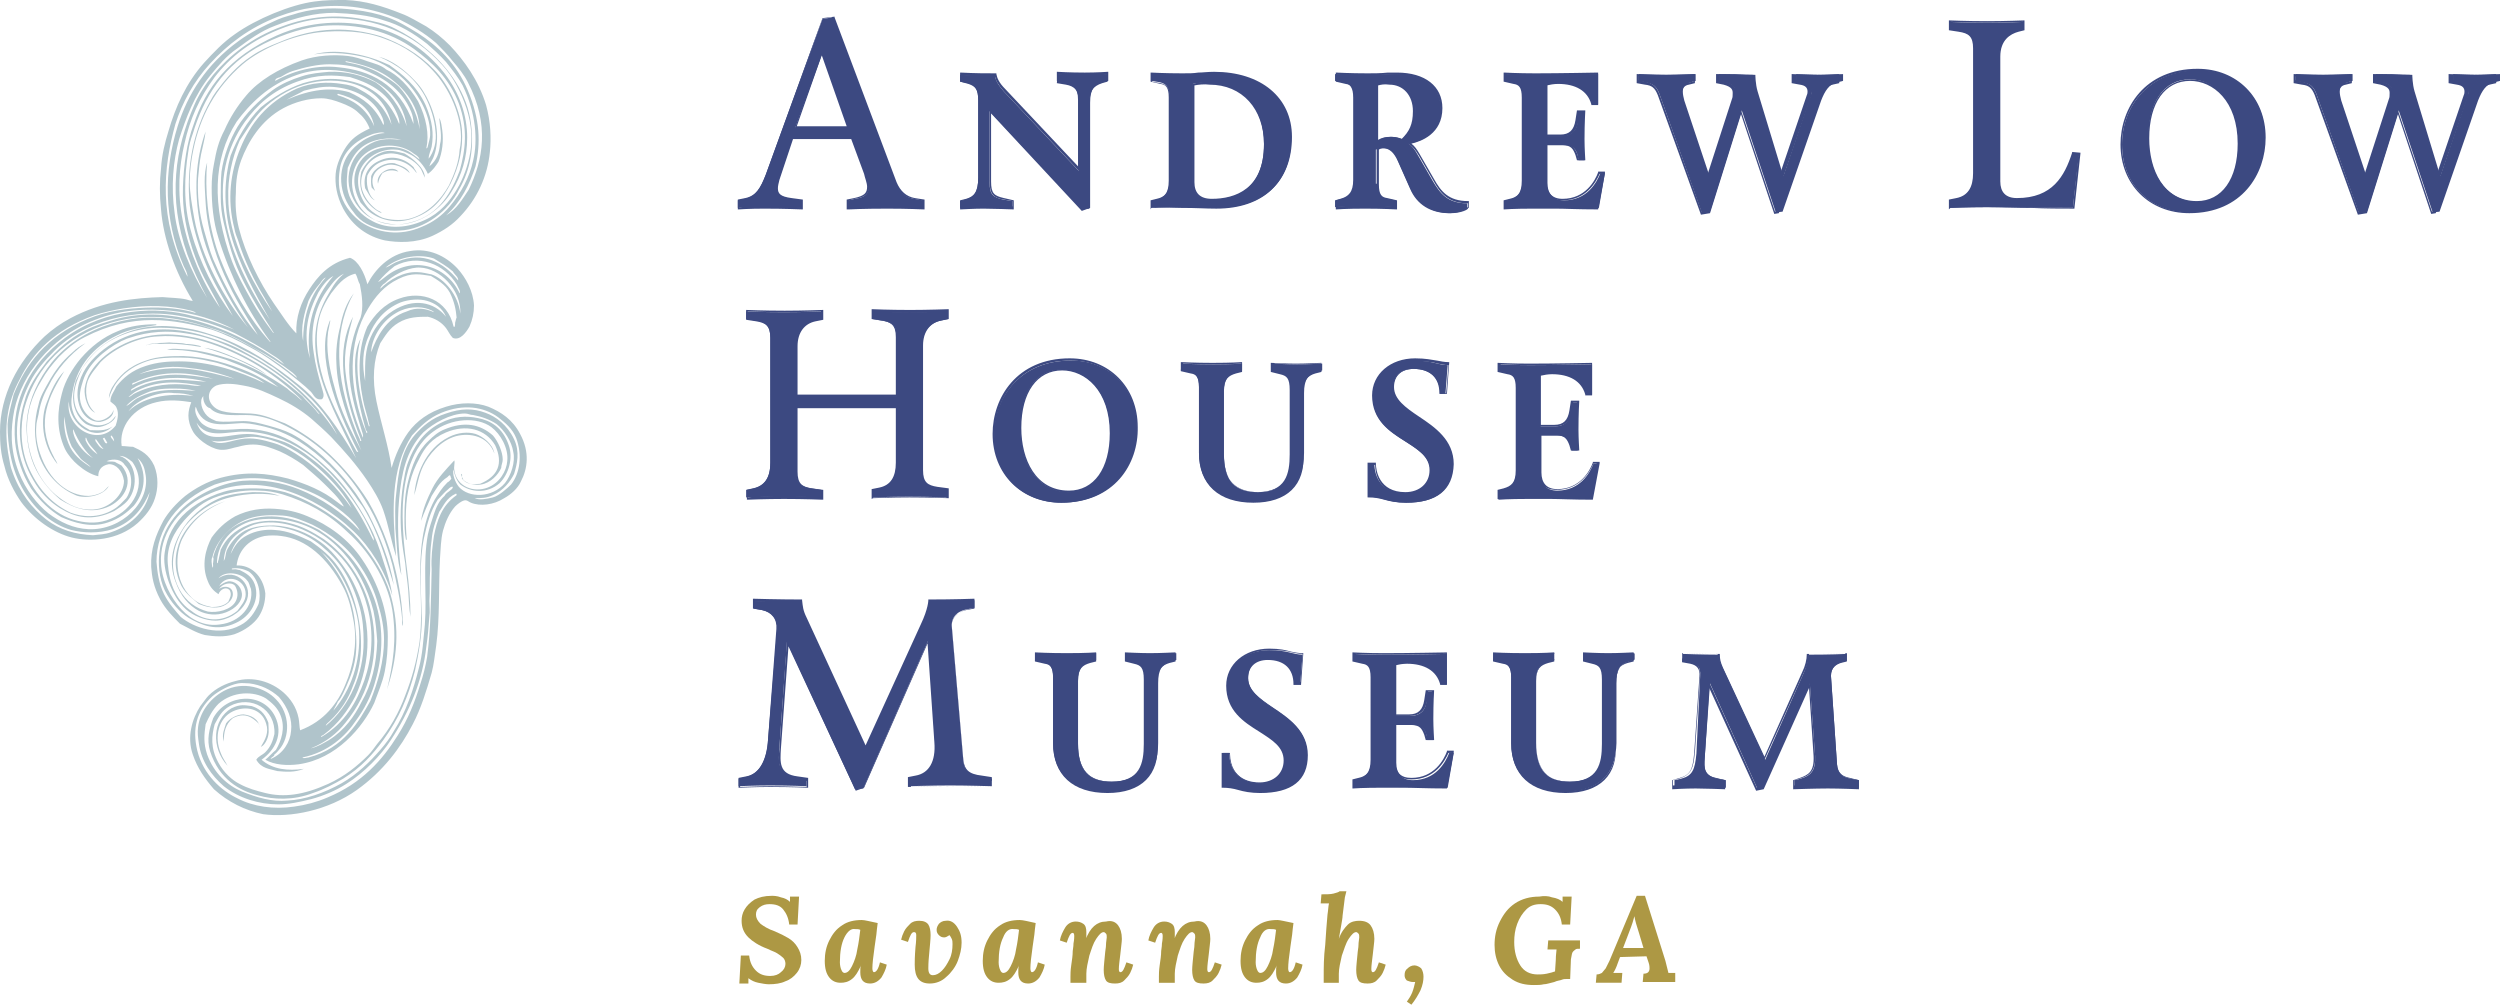 <?xml version="1.0" encoding="UTF-8"?> <svg xmlns="http://www.w3.org/2000/svg" xmlns:xlink="http://www.w3.org/1999/xlink" version="1.1" id="Layer_1" x="0px" y="0px" width="330.7px" height="132.9px" viewBox="0 0 330.7 132.9" style="enable-background:new 0 0 330.7 132.9;" xml:space="preserve"> <style type="text/css"> .st0{fill:#3C4981;} .st1{fill-rule:evenodd;clip-rule:evenodd;fill:#B0C4CB;} .st2{fill:#AD9844;} </style> <g> <g> <path class="st0" d="M110.2,2.3l8.2,21.8c0.5,1.2,1.3,2,2.5,2.2l1.2,0.2v1c0,0-2.1-0.1-4.8-0.1c-3.3,0-5.1,0.1-5.1,0.1v-1l0.9-0.2 c1.4-0.2,1.8-0.7,1.8-1.6c0-0.6-0.3-1.3-0.5-1.8l-1.7-4.6h-7.9l-1.8,5.5c-0.1,0.4-0.2,0.8-0.2,1.1c0,0.8,0.4,1.2,1.9,1.4l1.3,0.2 v1c0,0-2.3-0.1-5-0.1c-2.1,0-3.4,0.1-3.4,0.1v-1l0.9-0.2c1.5-0.3,2.1-1.4,2.8-3.2l7.5-20.6L110.2,2.3z M105.2,16.9h7L108.8,7 L105.2,16.9z"></path> <path class="st0" d="M112,27.7v-1.3l1-0.2c1.4-0.3,1.7-0.7,1.7-1.5c0-0.5-0.3-1.2-0.4-1.7l-1.7-4.6h-7.7l-1.8,5.4 c-0.1,0.4-0.2,0.8-0.2,1.1c0,0.7,0.3,1.1,1.8,1.3l1.5,0.2v1.3h-0.1c0,0-2.3-0.1-5-0.1c-2,0-3.4,0.1-3.4,0.1h-0.1v-1.3l1-0.2 c1.4-0.3,2-1.3,2.7-3.1l7.5-20.7l1.6-0.2v0.1l8.2,21.8c0.5,1.2,1.3,1.9,2.4,2.1l1.3,0.2v1.3h-0.1c0,0-2.1-0.1-4.8-0.1 c-3.3,0-5.1,0.1-5.1,0.1H112z M101.1,27.3c2.3,0,4.3,0.1,4.8,0.1v-0.8l-1.2-0.2c-1.6-0.2-2.1-0.6-2.1-1.5c0-0.3,0.1-0.7,0.2-1.2 l1.9-5.6h8.1v0.1l1.7,4.6c0.2,0.5,0.5,1.3,0.5,1.8c0,1-0.5,1.5-1.9,1.7l-0.8,0.2v0.8c0.5,0,2.2-0.1,5-0.1c2.3,0,4.1,0.1,4.6,0.1 v-0.8l-1.1-0.2c-1.2-0.2-2.1-1-2.6-2.3L110,2.3l-1.2,0.2l-7.3,20.7c-0.7,1.9-1.4,3-2.9,3.3l-0.8,0.2v0.8 C98.1,27.3,99.4,27.3,101.1,27.3z M112.4,17h-7.3l0.1-0.2l3.6-10.3L112.4,17z M105.4,16.7h6.6l-3.3-9.4L105.4,16.7z"></path> </g> <g> <path class="st0" d="M139.9,9.8c0,0,1.6,0.1,3.6,0.1c1.7,0,3-0.1,3-0.1v1l-0.7,0.2c-1.2,0.4-1.7,1-1.7,2.8v13.8l-1,0.1l-12.2-13 v9.4c0,1.7,0.5,2,1.8,2.3l1.2,0.2v0.9c0,0-2.6-0.1-3.9-0.1c-1.2,0-3,0.1-3,0.1v-0.9l0.7-0.2c1.2-0.3,1.7-1.1,1.7-2.9V13.3 c0-1.6-0.4-2-1.4-2.3l-1-0.2V9.9c1.9,0.1,3.4,0.1,4.6,0.1c0.1,0.6,0.4,1.2,1.2,2.1l9.9,10.5v-9.1c0-1.6-0.6-2.1-1.7-2.3l-1.2-0.2 L139.9,9.8L139.9,9.8z"></path> <path class="st0" d="M143.1,27.9l-12-12.9v9c0,1.6,0.4,1.9,1.7,2.2l1.3,0.3v1.2H134c0,0-2.6-0.1-3.9-0.1c-1.2,0-3,0.1-3,0.1H127 v-1.2l0.8-0.2c1-0.3,1.6-0.8,1.6-2.8V13.3c0-1.5-0.4-1.9-1.3-2.2l-1.1-0.3V9.6h0.1c1.9,0.1,3.4,0.1,4.6,0.1h0.1v0.1 c0.1,0.5,0.3,1.1,1.2,2l9.6,10.2v-8.8c0-1.6-0.6-2-1.5-2.2l-1.3-0.3V9.5h0.1c0,0,1.6,0.1,3.6,0.1c1.6,0,3-0.1,3-0.1h0.1v1.2 l-0.8,0.2c-1,0.3-1.6,0.8-1.6,2.7v13.9L143.1,27.9z M130.8,14.3l12.4,13.3l0.8-0.1V13.8c0-1.8,0.5-2.6,1.8-3l0.6-0.2V9.9 c-0.4,0-1.6,0.1-2.9,0.1c-1.6,0-3-0.1-3.5-0.1v0.7l1.1,0.2c1.2,0.3,1.8,1,1.8,2.5v9.5l-10.1-10.7c-0.8-0.9-1.1-1.5-1.2-2 c-1.2,0-2.7,0-4.4-0.1v0.7l0.9,0.2c1.2,0.3,1.5,0.9,1.5,2.4v10.2c0,1.8-0.5,2.7-1.8,3l-0.6,0.1v0.7c0.4,0,1.8-0.1,2.9-0.1 c1.1,0,3.2,0.1,3.8,0.1v-0.7l-1.1-0.2c-1.3-0.2-1.9-0.6-1.9-2.4v-9.7H130.8z"></path> </g> <g> <path class="st0" d="M152.3,27.5v-0.9l0.7-0.2c1.1-0.3,1.7-0.9,1.7-2.5v-11c0-1.3-0.4-1.8-1.2-2l-1.2-0.2V9.8c0,0,1.8,0.1,4.2,0.1 c1.8,0,2.4-0.1,4.2-0.1c7,0,10.1,4,10.1,8.5c0,5.8-3.7,9.3-9.9,9.3c-1.6,0-2.4-0.1-4.8-0.1C153.5,27.4,152.3,27.5,152.3,27.5z M157.8,24.1c0,1.5,0.8,2.3,2.4,2.3c2.9,0,7-1,7-7.4c0-5-3.1-8.1-7.3-8.1c-0.8,0-1.6,0.1-2.1,0.2L157.8,24.1L157.8,24.1z"></path> <path class="st0" d="M152.2,27.7v-1.2l0.8-0.2c1-0.2,1.6-0.7,1.6-2.4v-11c0-1.4-0.4-1.7-1.1-1.8l-1.3-0.3V9.6h0.1 c0,0,1.8,0.1,4.1,0.1c0.9,0,1.5,0,2.1-0.1c0.6,0,1.2-0.1,2.1-0.1c6.2,0,10.3,3.4,10.3,8.6c0,5.9-3.7,9.4-10,9.4 c-0.7,0-1.3,0-1.9,0c-0.7,0-1.6-0.1-2.9-0.1c-2.6,0-3.8,0.1-3.8,0.1L152.2,27.7z M156.1,27.3c1.3,0,2.1,0,2.9,0.1 c0.6,0,1.2,0,1.9,0c6.1,0,9.7-3.4,9.7-9.1c0-6.2-5.4-8.3-10-8.3c-0.9,0-1.5,0-2.1,0.1c-0.6,0-1.2,0.1-2.1,0.1c-2,0-3.5-0.1-4-0.1 v0.7l1.1,0.2c1,0.2,1.3,0.8,1.3,2.1V24c0,1.6-0.5,2.3-1.8,2.7l-0.6,0.1v0.7C152.8,27.3,154,27.3,156.1,27.3z M160.3,26.5 c-1.7,0-2.6-0.8-2.6-2.4v-13h0.1c0.6-0.2,1.4-0.3,2.2-0.3c4.4,0,7.5,3.4,7.5,8.2C167.4,25.2,163.5,26.5,160.3,26.5z M158,11.3 v12.8c0,1.4,0.7,2.2,2.3,2.2c3.1,0,6.9-1.3,6.9-7.2c0-4.7-2.9-7.9-7.2-7.9C159.3,11.1,158.5,11.2,158,11.3z"></path> </g> <g> <path class="st0" d="M182.2,24.3c0,1.3,0.4,1.8,1.2,2l1.2,0.2v0.9c0,0-1.8-0.1-4.2-0.1c-2.6,0-3.8,0.1-3.8,0.1v-0.9l0.7-0.2 c1.1-0.3,1.7-0.9,1.7-2.5V12.9c0-1.3-0.4-1.8-1.2-2l-1.2-0.2V9.8c0,0,1.8,0.1,4.2,0.1c1.2,0,3.4-0.1,3.9-0.1 c3.7,0,5.9,1.8,5.9,4.6c0,3.8-3.6,4.5-4.3,4.6c0.5,0.3,0.8,0.7,1.3,1.6l1.9,3.3c1,1.7,2,3,4.6,3v0.7c0,0-1,0.6-2.4,0.6 c-2.4,0-4.3-1.1-5.2-3.3l-1.6-3.6c-0.5-1.1-1.1-1.7-2-1.7c-0.6,0-0.9,0.2-0.9,0.2v4.5H182.2z M182.2,11.2v7.5 c0.5-0.4,1.1-0.6,1.8-0.6c0.9,0,1.5,0.3,1.5,0.3c1-1,1.7-2,1.7-3.9c0-2.1-1.4-3.6-3.3-3.6C183,11,182.6,11.1,182.2,11.2z"></path> <path class="st0" d="M191.9,28.2c-2.5,0-4.4-1.2-5.4-3.4l-1.6-3.6c-0.4-1.1-1-1.6-1.8-1.6c-0.4,0-0.6,0.1-0.7,0.2v4.6 c0,1.4,0.4,1.7,1.1,1.8l1.3,0.3v1.2h-0.1c0,0-1.8-0.1-4.1-0.1c-2.6,0-3.8,0.1-3.8,0.1h-0.1v-1.2l0.8-0.2c1-0.2,1.6-0.7,1.6-2.4 v-11c0-1.4-0.4-1.7-1.1-1.8l-1.3-0.3V9.6h0.1c0,0,1.8,0.1,4.1,0.1c0.7,0,1.8,0,2.7-0.1c0.6,0,1,0,1.2,0c3.7,0,6,1.8,6,4.7 c0,3.4-2.8,4.4-4.1,4.7c0.4,0.3,0.7,0.7,1.1,1.4l1.9,3.3c0.9,1.6,1.9,2.9,4.5,2.9h0.1v0.9h-0.1C194.3,27.7,193.3,28.2,191.9,28.2z M183.1,19.4c0.9,0,1.6,0.6,2.1,1.7l1.6,3.6c0.9,2.1,2.7,3.2,5.1,3.2c1.2,0,2-0.4,2.3-0.5v-0.5c-2.7,0-3.7-1.4-4.6-3l-1.9-3.3 c-0.5-0.8-0.8-1.2-1.3-1.5l-0.3-0.2l0.3-0.1c1-0.2,4.1-1,4.1-4.5c0-2.7-2.3-4.4-5.8-4.4c-0.2,0-0.6,0-1.2,0c-0.9,0-2,0.1-2.7,0.1 c-2,0-3.5-0.1-4-0.1v0.7l1.1,0.2c1,0.2,1.3,0.8,1.3,2.1v10.9c0,1.6-0.5,2.3-1.8,2.7l-0.6,0.1v0.7c0.4,0,1.6-0.1,3.7-0.1 c2,0,3.5,0.1,4,0.1v-0.7l-1.1-0.2c-1-0.2-1.3-0.8-1.3-2.1v-4.7h0.1C182.1,19.6,182.4,19.4,183.1,19.4z M182.1,19v-7.9h0.1 c0.4-0.2,0.9-0.3,1.7-0.3c2,0,3.4,1.5,3.4,3.8c0,1.9-0.6,3-1.7,4l-0.1,0.1l-0.1-0.1c0,0-0.5-0.3-1.4-0.3c-0.7,0-1.3,0.2-1.7,0.5 L182.1,19z M182.3,11.3v7.2c0.5-0.3,1-0.4,1.7-0.4s1.2,0.2,1.4,0.3c1-1,1.5-1.9,1.5-3.7c0-2.1-1.3-3.5-3.1-3.5 C183.1,11.1,182.7,11.2,182.3,11.3z"></path> </g> <g> <path class="st0" d="M199,27.5v-0.9l0.7-0.2c1.1-0.3,1.7-0.9,1.7-2.5v-11c0-1.3-0.4-1.8-1.2-2l-1.2-0.2V9.8c0,0,1.8,0.1,4.2,0.1 c3.3,0,8.2-0.1,8.2-0.1v4h-0.6c-0.6-1.9-2.3-2.8-4.5-2.8c-0.6,0-1.3,0.1-1.6,0.2V18h1.9c1.2,0,2-0.7,2.1-2l0.1-1.2h0.8 c0,0-0.1,1.6-0.1,3.7c0,1.3,0.1,2.7,0.1,2.7h-0.8l-0.1-0.6c-0.2-0.8-0.6-1.4-1.8-1.4h-2.2v5c0,1.5,0.8,2.3,2.2,2.3 c3,0,4.3-2.3,4.8-3.6h0.6l-0.8,4.6c-5.8-0.1-7.2-0.1-8.5-0.1C200.2,27.4,199,27.5,199,27.5z"></path> <path class="st0" d="M198.9,27.7v-1.2l0.8-0.2c1-0.2,1.6-0.7,1.6-2.4v-11c0-1.4-0.4-1.7-1.1-1.8l-1.3-0.3V9.6h0.1 c0,0,1.8,0.1,4.1,0.1c3.3,0,8.1-0.1,8.2-0.1h0.1v4.3h-0.9v-0.1c-0.5-1.8-2.1-2.7-4.4-2.7c-0.5,0-1.1,0.1-1.5,0.2v6.5h1.8 c1.2,0,1.8-0.6,2-1.9l0.2-1.3h1.1v0.1c0,0-0.1,1.6-0.1,3.7c0,1.2,0.1,2.7,0.1,2.7v0.1h-1.1l-0.2-0.7c-0.3-0.8-0.6-1.3-1.7-1.3 h-2.1v4.9c0,1.4,0.7,2.2,2.1,2.2c3,0,4.3-2.4,4.7-3.5v-0.1h0.9v0.2l-0.9,4.8h-0.1c-2.6,0-4.3-0.1-5.5-0.1c-1.5,0-2.3,0-3,0 c-2.6,0-3.8,0.1-3.8,0.1L198.9,27.7z M202.8,27.3c0.7,0,1.5,0,3,0c1.2,0,2.9,0,5.4,0.1L212,23h-0.4c-0.5,1.1-1.8,3.5-4.9,3.5 c-1.5,0-2.4-0.8-2.4-2.4V19h2.4c1.3,0,1.7,0.7,2,1.5l0.1,0.5h0.6c0-0.4-0.1-1.5-0.1-2.5c0-1.8,0.1-3.2,0.1-3.6h-0.5l-0.1,1.1 c-0.2,1.4-1,2.1-2.3,2.1h-2v-7h0.1c0.4-0.2,1-0.3,1.7-0.3c2.4,0,4,1,4.6,2.8h0.4V9.9c-0.8,0-5.1,0.1-8,0.1c-2,0-3.5-0.1-4-0.1v0.7 l1.1,0.2c1,0.2,1.3,0.8,1.3,2.1v10.9c0,1.6-0.5,2.3-1.8,2.7l-0.6,0.1v0.7C199.5,27.3,200.7,27.3,202.8,27.3z"></path> </g> <g> <path class="st0" d="M227.5,9.8c1.7,0,2.9,0.1,4.7,0.1c0,0,0,1.2,0.3,2.2l3.4,11.2l3.6-10.6c0.1-0.2,0.1-0.5,0.1-0.7 c0-0.5-0.4-0.9-1.1-1.1l-0.9-0.2V9.8c0,0,2.2,0.1,3.3,0.1c1.1,0,2.9-0.1,2.9-0.1v0.9l-0.8,0.2c-1,0.2-1.6,1.1-2.1,2.4L235.8,28 l-0.9,0.1l-4.5-13.5L226.2,28l-1.1,0.1l-5.6-15.7c-0.4-1-0.8-1.3-1.8-1.5l-0.9-0.2V9.8c0,0,1.9,0.1,3.7,0.1c1.6,0,3.8-0.1,3.8-0.1 v0.9l-0.7,0.2c-0.7,0.2-1,0.6-1,1.2c0,0.4,0.1,0.8,0.2,1.2l3.3,9.9l3.3-10.3c0.1-0.3,0.1-0.6,0.1-0.8c0-0.6-0.3-1-1.3-1.2 l-0.8-0.2V9.8H227.5z"></path> <path class="st0" d="M234.7,28.3L234.7,28.3l-4.4-13.2l-4.1,13.1l-1.2,0.2l-5.7-15.8c-0.4-1-0.8-1.3-1.7-1.4l-1.1-0.2V9.8h0.1 c0,0,1.9,0.1,3.7,0.1c1.6,0,3.7-0.1,3.8-0.1h0.1V11l-0.8,0.2c-0.6,0.1-0.9,0.5-0.9,1.1c0,0.3,0.1,0.7,0.2,1.2l3.2,9.5l3.2-9.9 c0.1-0.2,0.1-0.5,0.1-0.8c0-0.4-0.1-0.8-1.2-1.1l-1-0.2V9.8h0.1c0.6,0,1.2,0,1.7,0c0.9,0,1.8,0.1,3,0.1h0.1V10c0,0,0,1.2,0.3,2.2 l3.3,10.7l3.5-10.3c0.1-0.2,0.1-0.4,0.1-0.5c0-0.5-0.3-0.8-1-0.9L237,11V9.8h0.1c0,0,2.2,0.1,3.3,0.1c1.1,0,2.8-0.1,2.8-0.1h0.1 V11l-0.9,0.2c-0.9,0.2-1.5,0.9-2,2.3l-5.1,14.7L234.7,28.3z M216.8,10.6l0.8,0.2c1,0.2,1.5,0.6,1.9,1.6l5.6,15.6l0.9-0.1l4.2-13.7 l0.1,0.4l4.5,13.4l0.8-0.1l5-14.6c0.5-1.5,1.2-2.3,2.2-2.5l0.7-0.2V9.9c-0.4,0-1.8,0.1-2.7,0.1c-0.9,0-2.6-0.1-3.1-0.1v0.7 l0.8,0.2c1.1,0.2,1.2,0.8,1.2,1.2c0,0.2-0.1,0.4-0.1,0.6v0.1l-3.8,11l-0.1-0.4l-3.4-11.2c-0.3-0.9-0.3-1.8-0.3-2.1 c-1.1,0-1.9,0-2.9-0.1c-0.5,0-1,0-1.6,0v0.7l0.7,0.2c0.9,0.2,1.4,0.6,1.4,1.3c0,0.3-0.1,0.6-0.1,0.9l-3.4,10.7l-3.5-10.3 c-0.2-0.5-0.3-0.9-0.3-1.2c0-0.7,0.4-1.2,1.1-1.3l0.6-0.1v-0.7c-0.5,0-2.3,0.1-3.6,0.1c-1.6,0-3.1-0.1-3.6-0.1L216.8,10.6 L216.8,10.6z"></path> </g> <g> <path class="st0" d="M274.2,20.3l0.8,0.1l-0.8,7.1c-3.6,0-7.8-0.1-11.5-0.1c-2.5,0-4.8,0.1-4.8,0.1v-1l0.9-0.2 c1.5-0.3,2.3-1.4,2.3-3.4V6.4c0-1.6-0.6-2.1-2-2.3l-1.2-0.2v-1c0,0,2.2,0.1,5,0.1c2.5,0,4.8-0.1,4.8-0.1v1L267,4.1 c-1.4,0.4-2.5,1.4-2.5,3.4V24c0,1.6,0.8,2.3,2.3,2.3C271.6,26.3,273.2,23.5,274.2,20.3z"></path> <path class="st0" d="M257.8,27.7v-1.3l1-0.2c1.5-0.3,2.2-1.4,2.2-3.3V6.4c0-1.6-0.6-2-1.9-2.2L257.8,4V2.7h0.1c0,0,2.2,0.1,5,0.1 c2.4,0,4.8-0.1,4.8-0.1h0.1V4L267,4.2c-1.1,0.3-2.4,1.1-2.4,3.3V24c0,1.4,0.7,2.2,2.2,2.2c4.7,0,6.3-2.9,7.3-6v-0.1l1.1,0.1v0.1 l-0.8,7.3h-0.1c-1.8,0-3.7,0-5.6-0.1c-2,0-4-0.1-5.9-0.1c-2.4,0-4.8,0.1-4.8,0.1L257.8,27.7z M262.8,27.3c1.9,0,3.9,0,5.9,0.1 c1.9,0,3.8,0.1,5.5,0.1l0.7-6.9l-0.6-0.1c-1,3.2-2.7,6-7.5,6c-1.6,0-2.4-0.8-2.4-2.4V7.5c0-1.9,0.9-3.2,2.6-3.6l0.6-0.2V2.9 c-0.5,0-2.6,0.1-4.7,0.1c-2.3,0-4.3-0.1-4.8-0.1v0.8l1,0.2c1.4,0.2,2.2,0.7,2.2,2.4v16.5c0,2.1-0.8,3.3-2.4,3.6l-0.8,0.2v0.8 C258.6,27.3,260.7,27.3,262.8,27.3z"></path> </g> <g> <path class="st0" d="M299.6,18.2c0,5.1-3.5,9.9-10,9.9c-4.9,0-8.9-3.4-8.9-9c0-5.1,3.6-9.8,10.1-9.8 C295.6,9.3,299.6,12.6,299.6,18.2z M296.1,19c0-5.5-3.1-8.5-6.4-8.5c-3.6,0-5.5,3.2-5.5,7.7c0,5.6,3,8.5,6.4,8.5 C294.2,26.7,296.1,23.5,296.1,19z"></path> <path class="st0" d="M289.6,28.2c-5.3,0-9.1-3.8-9.1-9.1c0-4.8,3.2-10,10.2-10c5.2,0,9,3.8,9,9.1C299.7,23,296.6,28.2,289.6,28.2z M290.7,9.4c-6.8,0-10,5-10,9.7c0,5.2,3.6,8.9,8.8,8.9c6.8,0,9.9-5,9.9-9.7C299.5,13,295.9,9.4,290.7,9.4z M290.6,26.9 c-3.1,0-6.5-2.7-6.5-8.6c0-4.8,2.2-7.8,5.7-7.8c3.2,0,6.6,2.7,6.6,8.6C296.3,23.9,294.1,26.9,290.6,26.9z M289.7,10.7 c-3.3,0-5.4,2.9-5.4,7.6c0,4.2,1.9,8.3,6.3,8.3c3.3,0,5.4-2.9,5.4-7.6C296,13.3,292.7,10.7,289.7,10.7z"></path> </g> <g> <path class="st0" d="M314.4,9.8c1.7,0,2.9,0.1,4.7,0.1c0,0,0,1.2,0.3,2.2l3.4,11.2l3.6-10.6c0.1-0.2,0.1-0.5,0.1-0.7 c0-0.5-0.4-0.9-1.1-1.1l-0.9-0.2V9.8c0,0,2.2,0.1,3.3,0.1c1.1,0,2.9-0.1,2.9-0.1v0.9l-0.8,0.2c-1,0.2-1.6,1.1-2.1,2.4L322.7,28 l-0.9,0.1l-4.5-13.5L313.1,28l-1.1,0.1l-5.6-15.7c-0.4-1-0.8-1.3-1.8-1.5l-0.9-0.2V9.8c0,0,1.9,0.1,3.7,0.1c1.6,0,3.8-0.1,3.8-0.1 v0.9l-0.7,0.2c-0.7,0.2-1,0.6-1,1.2c0,0.4,0.1,0.8,0.2,1.2l3.3,9.9l3.3-10.3c0.1-0.3,0.1-0.6,0.1-0.8c0-0.6-0.3-1-1.3-1.2 l-0.8-0.2V9.8H314.4z"></path> <path class="st0" d="M321.6,28.3L321.6,28.3l-4.4-13.2l-4.1,13.1l-1.2,0.2l-5.7-15.8c-0.4-1-0.8-1.3-1.7-1.4l-1.1-0.2V9.8h0.1 c0,0,1.9,0.1,3.7,0.1c1.6,0,3.7-0.1,3.8-0.1h0.1V11l-0.8,0.2c-0.6,0.1-0.9,0.5-0.9,1.1c0,0.3,0.1,0.7,0.2,1.2l3.2,9.5l3.2-9.9 c0.1-0.2,0.1-0.5,0.1-0.8c0-0.4-0.1-0.8-1.2-1.1l-1-0.2V9.8h0.1c0.6,0,1.2,0,1.7,0c0.9,0,1.8,0.1,3,0.1h0.1V10c0,0,0,1.2,0.3,2.2 l3.3,10.7l3.5-10.3c0.1-0.2,0.1-0.4,0.1-0.5c0-0.5-0.3-0.8-1-0.9l-1.1-0.2V9.8h0.1c0,0,2.2,0.1,3.3,0.1c1.1,0,2.8-0.1,2.8-0.1h0.1 V11l-0.9,0.2c-0.9,0.2-1.5,0.9-2,2.3l-5.1,14.7L321.6,28.3z M303.7,10.6l0.8,0.2c1,0.2,1.5,0.6,1.9,1.6L312,28l0.9-0.1l4.2-13.7 l0.1,0.4l4.5,13.4l0.8-0.1l5-14.6c0.5-1.5,1.2-2.3,2.2-2.5l0.7-0.2V9.9c-0.4,0-1.8,0.1-2.7,0.1c-0.9,0-2.6-0.1-3.1-0.1v0.7 l0.8,0.2c1.1,0.2,1.2,0.8,1.2,1.2c0,0.2-0.1,0.4-0.1,0.6v0.1l-3.8,11l-0.1-0.4l-3.4-11.2c-0.3-0.9-0.3-1.8-0.3-2.1 c-1.1,0-1.9,0-2.9-0.1c-0.5,0-1,0-1.6,0v0.7l0.7,0.2c0.9,0.2,1.4,0.6,1.4,1.3c0,0.3-0.1,0.6-0.1,0.9L313,23.7l-3.5-10.3 c-0.2-0.5-0.3-0.9-0.3-1.2c0-0.7,0.4-1.2,1.1-1.3l0.6-0.1v-0.7c-0.5,0-2.3,0.1-3.6,0.1c-1.6,0-3.1-0.1-3.6-0.1L303.7,10.6 L303.7,10.6z"></path> </g> <g> <path class="st0" d="M118.6,52.4v-7.7c0-1.6-0.6-2.1-2-2.3l-1.2-0.2v-1c0,0,2.2,0.1,5,0.1c2.5,0,5-0.1,5-0.1v1l-0.9,0.2 c-1.5,0.3-2.5,1.4-2.5,3.4v16.5c0,1.6,0.6,2.1,2,2.3l1.3,0.2v1c0,0-2.4-0.1-5.1-0.1c-2.5,0-4.8,0.1-4.8,0.1v-1l0.9-0.2 c1.5-0.3,2.3-1.4,2.3-3.4v-7.4h-13.3v8.5c0,1.6,0.6,2.1,2,2.3l1.3,0.2v1c0,0-2.4-0.1-5.1-0.1c-2.5,0-4.8,0.1-4.8,0.1v-1l0.9-0.2 c1.5-0.3,2.3-1.4,2.3-3.4V44.7c0-1.6-0.6-2.1-2-2.3l-1.2-0.2v-1c0,0,2.2,0.1,5,0.1c2.5,0,5-0.1,5-0.1v1l-0.9,0.2 c-1.5,0.3-2.5,1.4-2.5,3.4v6.5L118.6,52.4L118.6,52.4z"></path> <path class="st0" d="M115.3,66v-1.3l1-0.2c1.5-0.3,2.2-1.4,2.2-3.3V54h-13v8.4c0,1.6,0.6,2,1.9,2.2l1.5,0.2v1.3h-0.1 c0,0-2.4-0.1-5.1-0.1c-2.4,0-4.8,0.1-4.8,0.1h-0.1v-1.3l1-0.2c1.4-0.4,2.1-1.4,2.1-3.4V44.7c0-1.6-0.6-2-1.9-2.2l-1.3-0.2V41h0.1 c0,0,2.2,0.1,5,0.1c2.4,0,5-0.1,5-0.1h0.1v1.3l-1,0.2c-1.5,0.3-2.4,1.5-2.4,3.3v6.4h13v-7.6c0-1.6-0.6-2-1.9-2.2l-1.3-0.2v-1.3 h0.1c0,0,2.2,0.1,5,0.1c2.4,0,5-0.1,5-0.1h0.1v1.3l-1,0.2c-1.5,0.3-2.4,1.5-2.4,3.3v16.5c0,1.6,0.6,2,1.9,2.2l1.5,0.2v1.3h-0.1 c0,0-2.4-0.1-5.1-0.1c-2.4,0-4.8,0.1-4.8,0.1L115.3,66z M103.6,65.6c2.3,0,4.4,0.1,5,0.1v-0.8l-1.2-0.2c-1.4-0.2-2.2-0.6-2.2-2.4 v-8.6h13.5v7.5c0,2.1-0.8,3.3-2.4,3.6l-0.8,0.2v0.8c0.5,0,2.6-0.1,4.7-0.1c2.3,0,4.4,0.1,5,0.1V65l-1.2-0.2 c-1.4-0.2-2.2-0.6-2.2-2.4V45.9c0-2,1-3.3,2.6-3.6l0.8-0.2v-0.8c-0.6,0-2.7,0.1-4.9,0.1c-2.3,0-4.3-0.1-4.8-0.1v0.8l1,0.2 c1.4,0.2,2.2,0.7,2.2,2.4v7.8h-13.5v-6.7c0-2,1-3.3,2.6-3.6l0.8-0.2v-0.8c-0.6,0-2.8,0.1-4.9,0.1c-2.3,0-4.3-0.1-4.8-0.1V42l1,0.2 c1.4,0.2,2.2,0.7,2.2,2.4v16.6c0,2.1-0.8,3.3-2.4,3.6L98.9,65v0.8C99.5,65.7,101.5,65.6,103.6,65.6z"></path> </g> <g> <path class="st0" d="M150.4,56.6c0,5.1-3.5,9.9-10,9.9c-4.9,0-8.9-3.4-8.9-9c0-5.1,3.6-9.8,10.1-9.8 C146.4,47.6,150.4,51,150.4,56.6z M146.9,57.4c0-5.5-3.1-8.5-6.4-8.5c-3.6,0-5.5,3.2-5.5,7.7c0,5.6,3,8.5,6.4,8.5 C145,65.1,146.9,61.8,146.9,57.4z"></path> <path class="st0" d="M140.4,66.5c-5.3,0-9.1-3.8-9.1-9.1c0-4.8,3.2-10,10.2-10c5.2,0,9,3.8,9,9.1 C150.6,61.4,147.4,66.5,140.4,66.5z M141.6,47.7c-6.8,0-10,5-10,9.7c0,5.2,3.6,8.9,8.8,8.9c6.8,0,9.9-5,9.9-9.7 C150.3,51.3,146.7,47.7,141.6,47.7z M141.4,65.2c-3.1,0-6.5-2.7-6.5-8.6c0-4.8,2.2-7.8,5.7-7.8c3.2,0,6.6,2.7,6.6,8.6 C147.1,62.2,144.9,65.2,141.4,65.2z M140.5,49c-3.3,0-5.4,2.9-5.4,7.6c0,4.2,1.9,8.3,6.3,8.3c3.3,0,5.4-2.9,5.4-7.6 C146.8,51.6,143.5,49,140.5,49z"></path> </g> <g> <path class="st0" d="M156.3,48.1c0,0,1.8,0.1,4.2,0.1c2.6,0,3.8-0.1,3.8-0.1V49l-0.7,0.2c-1.1,0.3-1.7,0.9-1.7,2.5V60 c0,3.7,1.5,5.1,4.5,5.1c3.7,0,4.5-2.3,4.5-5.1v-8.5c0-1.6-0.4-2-1.4-2.3l-1.1-0.2v-0.9c0,0,2,0.1,3.2,0.1c1.4,0,3.3-0.1,3.3-0.1 V49l-0.7,0.2c-1.2,0.4-1.7,1-1.7,2.8v7.9c0,4.3-2.5,6.4-6.8,6.4c-4.4,0-7.1-2.2-7.1-6.4v-8.7c0-1.3-0.4-1.8-1.2-2l-1.2-0.2 L156.3,48.1L156.3,48.1z"></path> <path class="st0" d="M165.8,66.5c-4.6,0-7.2-2.4-7.2-6.6v-8.7c0-1.4-0.4-1.7-1.1-1.8l-1.3-0.3v-1.2h0.1c0,0,1.8,0.1,4.1,0.1 c2.6,0,3.8-0.1,3.8-0.1h0.1v1.3l-0.8,0.2c-1,0.3-1.6,0.7-1.6,2.4v8.3c0,3.4,1.4,5,4.4,5c3.8,0,4.3-2.4,4.3-5v-8.5 c0-1.6-0.4-1.9-1.3-2.1l-1.2-0.3V48h0.1c0,0,2,0.1,3.2,0.1c1.4,0,3.2-0.1,3.3-0.1h0.1v1.2l-0.8,0.2c-1,0.3-1.6,0.8-1.6,2.7V60 C172.7,64.2,170.2,66.5,165.8,66.5z M156.4,48.9l1.1,0.2c1,0.2,1.3,0.8,1.3,2.1v8.7c0,4.1,2.5,6.3,6.9,6.3s6.7-2.2,6.7-6.3V52 c0-1.8,0.5-2.6,1.8-3l0.6-0.2v-0.7c-0.5,0-1.9,0.1-3.1,0.1c-1.1,0-2.6-0.1-3.1-0.1v0.7l1,0.2c1.1,0.2,1.5,0.8,1.5,2.4v8.5 c0,2.6-0.5,5.2-4.6,5.2c-3.2,0-4.7-1.7-4.7-5.2v-8.3c0-1.6,0.5-2.3,1.8-2.7l0.6-0.1v-0.7c-0.4,0-1.6,0.1-3.7,0.1 c-2,0-3.5-0.1-4-0.1v0.8H156.4z"></path> </g> <g> <path class="st0" d="M191.2,52.1h-0.7c0-2.1-1.3-3.3-3.5-3.3c-1.8,0-2.7,1-2.7,2.6c0,3.8,7.8,4.5,7.8,10.1c0,3.4-2.2,5-6.1,5 c-2.4,0-3.2-0.8-5-0.8v-4.4h0.8c0,1.8,1,4,4.1,4c1.9,0,3.3-1.2,3.3-3c0-4-7.6-4-7.6-9.9c0-2.6,2.1-4.7,5.5-4.7 c2.4,0,3.2,0.6,4.4,0.6L191.2,52.1z"></path> <path class="st0" d="M186,66.5c-1.3,0-2.2-0.2-2.9-0.4s-1.3-0.3-2.1-0.3h-0.1v-4.6h1.1v0.1c0,0.9,0.4,3.8,3.9,3.8 c1.9,0,3.2-1.2,3.2-2.9c0-1.8-1.5-2.7-3.2-3.8c-2.1-1.3-4.4-2.8-4.4-6.1c0-2.8,2.4-4.9,5.7-4.9c1.4,0,2.2,0.2,2.9,0.3 c0.5,0.1,1,0.2,1.5,0.2h0.1V48l-0.3,4.1h-1V52c0-2-1.2-3.2-3.4-3.2c-1.6,0-2.6,0.9-2.6,2.4c0,1.6,1.5,2.7,3.3,3.9 c2.1,1.4,4.6,3.1,4.6,6.3C192.2,64.8,190.1,66.5,186,66.5z M181.1,65.5c0.8,0,1.4,0.2,2.1,0.4c0.8,0.2,1.6,0.4,2.8,0.4 c4,0,6-1.6,6-4.8c0-3-2.4-4.6-4.4-6c-1.7-1.2-3.4-2.3-3.4-4.1c0-1.7,1.1-2.7,2.9-2.7c2.2,0,3.6,1.2,3.7,3.3h0.5l0.3-3.7 c-0.5,0-0.9-0.1-1.4-0.2c-0.7-0.2-1.5-0.3-2.9-0.3c-3.1,0-5.4,1.9-5.4,4.6c0,3.2,2.2,4.5,4.3,5.9c1.7,1.1,3.3,2.1,3.3,4 c0,1.9-1.4,3.2-3.4,3.2c-3.7,0-4.2-2.9-4.2-4h-0.5v4H181.1z"></path> </g> <g> <path class="st0" d="M198.2,65.8v-0.9l0.7-0.2c1.1-0.3,1.7-0.9,1.7-2.5V51.3c0-1.3-0.4-1.8-1.2-2l-1.2-0.2v-0.9 c0,0,1.8,0.1,4.2,0.1c3.3,0,8.2-0.1,8.2-0.1v4h-0.7c-0.6-1.9-2.3-2.8-4.5-2.8c-0.6,0-1.3,0.1-1.6,0.2v6.8h1.9c1.2,0,2-0.7,2.1-2 l0.1-1.2h0.8c0,0-0.1,1.6-0.1,3.7c0,1.3,0.1,2.7,0.1,2.7h-0.8l-0.1-0.6c-0.2-0.8-0.6-1.4-1.8-1.4h-2.2v5c0,1.5,0.8,2.3,2.2,2.3 c3,0,4.3-2.3,4.8-3.6h0.6l-0.8,4.6c-5.8-0.1-7.2-0.1-8.5-0.1C199.4,65.7,198.2,65.8,198.2,65.8z"></path> <path class="st0" d="M198.1,66v-1.2l0.8-0.2c1-0.3,1.6-0.7,1.6-2.4V51.3c0-1.4-0.4-1.7-1.1-1.8l-1.3-0.3V48h0.1 c0,0,1.8,0.1,4.1,0.1c3.3,0,8.1-0.1,8.2-0.1h0.1v4.3h-0.9v-0.1c-0.5-1.8-2.1-2.7-4.4-2.7c-0.5,0-1.1,0.1-1.5,0.2v6.5h1.8 c1.2,0,1.8-0.6,2-1.9l0.2-1.3h1.1v0.1c0,0-0.1,1.6-0.1,3.7c0,1.2,0.1,2.6,0.1,2.7v0.1h-1.1l-0.2-0.7c-0.3-0.8-0.6-1.3-1.7-1.3h-2 v4.9c0,1.4,0.7,2.2,2.1,2.2c3,0,4.3-2.4,4.7-3.5v-0.1h0.9v0.2l-0.9,4.8h-0.1c-2.6,0-4.3-0.1-5.5-0.1c-1.5,0-2.3,0-3,0 c-2.6,0-3.8,0.1-3.8,0.1L198.1,66z M202,65.6c0.7,0,1.5,0,3,0c1.2,0,2.9,0,5.4,0.1l0.8-4.4h-0.4c-0.5,1.1-1.8,3.5-4.9,3.5 c-1.5,0-2.4-0.8-2.4-2.4v-5.1h2.4c1.3,0,1.7,0.7,2,1.5l0.1,0.5h0.6c0-0.4-0.1-1.5-0.1-2.5c0-1.8,0.1-3.2,0.1-3.6h-0.5l-0.1,1.1 c-0.2,1.4-1,2.1-2.3,2.1h-2v-7h0.1c0.4-0.2,1-0.3,1.7-0.3c2.4,0,4,1,4.6,2.8h0.4v-3.7c-0.8,0-5.1,0.1-8,0.1c-2,0-3.5-0.1-4-0.1 v0.7l1.1,0.2c1,0.2,1.3,0.8,1.3,2.1v11c0,1.6-0.5,2.3-1.8,2.7l-0.6,0.1v0.7C198.8,65.7,200,65.6,202,65.6z"></path> </g> <g> <path class="st0" d="M102.8,83.3c0.1-1.5-0.8-2.4-2-2.6l-1.1-0.2v-1c0,0,3.2,0.1,6.3,0.1c0.1,0.8,0.1,1.3,0.6,2.4l7.9,17.1 l7.5-16.3c1-2.1,1-3.3,1-3.3c3.4,0,5.9-0.1,5.9-0.1v1l-1,0.2c-1.2,0.2-2.1,1-2,2.3l1.5,17.4c0.1,1.8,0.9,2.3,2.6,2.5l1.2,0.2v1 c0,0-3.3-0.1-5.5-0.1c-2.3,0-5.5,0.1-5.5,0.1v-1l0.9-0.2c1.8-0.4,2.8-2,2.6-4.5l-0.9-13.6l-8.6,19.6l-1.1,0.1l-9-19.5l-1,13.9 c-0.1,1.9-0.4,3.7,2.3,4l1.3,0.2v1c0,0-2.1-0.1-4.9-0.1c-2,0-4.1,0.1-4.1,0.1v-1l0.9-0.2c2-0.4,2.9-2.5,3-5L102.8,83.3z"></path> <path class="st0" d="M113.2,104.6L113.2,104.6l-8.9-19.1l-1,13.5c-0.1,1.8-0.3,3.4,2.2,3.7l1.4,0.2v1.3h-0.1c0,0-2.1-0.1-4.9-0.1 c-1.9,0-4.1,0.1-4.1,0.1h-0.1v-1.3l1-0.2c1.7-0.3,2.7-2,2.9-4.9l1.1-14.6c0.1-1.3-0.6-2.2-1.9-2.5l-1.2-0.2v-1.3h0.1 c0,0,3.3,0.1,6.3,0.1h0.1v0.1c0.1,0.8,0.1,1.3,0.6,2.3l7.8,16.9l7.3-16c1-2.1,1-3.2,1-3.2v-0.1h0.1c3.4,0,5.9-0.1,5.9-0.1h0.1v1.3 l-1.1,0.2c-1.3,0.3-2,1.1-1.9,2.1l1.5,17.4c0.1,1.6,0.7,2.2,2.5,2.4l1.3,0.2v1.3h-0.1c0,0-3.3-0.1-5.5-0.1c-2.3,0-5.4,0.1-5.4,0.1 h-0.1v-1.3l1-0.2c1.8-0.3,2.7-1.9,2.5-4.4l-0.9-13.1l-8.4,19.1L113.2,104.6z M104.1,84.5l9.2,19.8l0.9-0.1l8.8-20l1,14.2 c0.2,2.6-0.8,4.3-2.7,4.7l-0.8,0.2v0.8c0.6,0,3.3-0.1,5.3-0.1c1.9,0,4.7,0.1,5.4,0.1v-0.8l-1.1-0.2c-1.6-0.2-2.6-0.7-2.7-2.7 L125.9,83c-0.1-1.2,0.7-2.1,2.1-2.4l0.8-0.2v-0.8c-0.6,0-2.8,0.1-5.7,0.1c0,0.4-0.2,1.4-1,3.2l-7.6,16.5l-8-17.4 c-0.5-1-0.6-1.6-0.6-2.3c-2.6,0-5.4-0.1-6-0.1v0.8l0.9,0.2c1.4,0.2,2.2,1.3,2.1,2.7l0,0l-1.1,14.6c-0.2,3.1-1.3,4.8-3.1,5.2 l-0.8,0.2v0.8c0.5,0,2.3-0.1,4-0.1c2.4,0,4.2,0.1,4.8,0.1v-0.8l-1.2-0.2c-2.7-0.4-2.6-2.2-2.4-4v-0.2L104.1,84.5z"></path> </g> <g> <path class="st0" d="M137,86.4c0,0,1.8,0.1,4.2,0.1c2.6,0,3.8-0.1,3.8-0.1v0.9l-0.7,0.2c-1.1,0.3-1.7,0.9-1.7,2.5v8.3 c0,3.7,1.5,5.1,4.5,5.1c3.7,0,4.5-2.3,4.5-5.1v-8.5c0-1.6-0.4-2-1.4-2.3l-1.1-0.2v-0.9c0,0,2,0.1,3.2,0.1c1.4,0,3.3-0.1,3.3-0.1 v0.9l-0.7,0.2c-1.2,0.4-1.7,1-1.7,2.9v7.9c0,4.3-2.5,6.4-6.8,6.4c-4.4,0-7.1-2.2-7.1-6.4v-8.7c0-1.3-0.4-1.8-1.2-2l-1.2-0.2 L137,86.4L137,86.4z"></path> <path class="st0" d="M146.5,104.9c-4.6,0-7.2-2.4-7.2-6.6v-8.7c0-1.4-0.4-1.7-1.1-1.8l-1.3-0.3v-1.2h0.1c0,0,1.8,0.1,4.1,0.1 c2.6,0,3.8-0.1,3.8-0.1h0.1v1.2l-0.8,0.2c-1,0.3-1.6,0.7-1.6,2.4v8.3c0,3.4,1.4,5,4.4,5c3.8,0,4.3-2.4,4.3-5v-8.5 c0-1.6-0.4-1.9-1.3-2.1l-1.2-0.3v-1.2h0.1c0,0,2,0.1,3.2,0.1c1.4,0,3.2-0.1,3.3-0.1h0.1v1.2l-0.8,0.2c-1,0.3-1.6,0.8-1.6,2.7v7.9 C153.4,102.5,151,104.9,146.5,104.9z M137.1,87.3l1.1,0.2c1,0.2,1.3,0.8,1.3,2.1v8.7c0,4.1,2.5,6.3,6.9,6.3s6.7-2.2,6.7-6.3v-7.9 c0-1.8,0.5-2.6,1.8-3l0.6-0.2v-0.7c-0.5,0-1.9,0.1-3.1,0.1c-1.1,0-2.6-0.1-3.1-0.1v0.7l1,0.2c1.1,0.2,1.5,0.8,1.5,2.4v8.5 c0,2.6-0.5,5.2-4.6,5.2c-3.2,0-4.7-1.7-4.7-5.2V90c0-1.6,0.5-2.3,1.8-2.7l0.6-0.1v-0.7c-0.4,0-1.6,0.1-3.7,0.1c-2,0-3.5-0.1-4-0.1 v0.8H137.1z"></path> </g> <g> <path class="st0" d="M172,90.4h-0.7c0-2.1-1.3-3.3-3.5-3.3c-1.8,0-2.7,1-2.7,2.6c0,3.8,7.8,4.5,7.8,10.1c0,3.4-2.2,5-6.1,5 c-2.4,0-3.2-0.8-5-0.8v-4.4h0.8c0,1.8,1,4,4.1,4c1.9,0,3.3-1.2,3.3-3c0-4-7.6-4-7.6-9.9c0-2.6,2.1-4.7,5.5-4.7 c2.4,0,3.2,0.6,4.4,0.6L172,90.4z"></path> <path class="st0" d="M166.7,104.9c-1.3,0-2.2-0.2-2.9-0.4s-1.3-0.3-2.1-0.3h-0.1v-4.6h1.1v0.1c0.1,3.6,3,3.8,3.9,3.8 c1.9,0,3.2-1.2,3.2-2.9c0-1.8-1.5-2.7-3.2-3.8c-2.1-1.3-4.4-2.8-4.4-6.1c0-2.8,2.4-4.9,5.7-4.9c1.4,0,2.2,0.2,2.9,0.4 c0.5,0.1,1,0.2,1.5,0.2h0.1l-0.3,4.2h-1v-0.1c0-2-1.2-3.2-3.4-3.2c-1.6,0-2.6,0.9-2.6,2.4c0,1.6,1.5,2.7,3.3,3.9 c2.1,1.4,4.6,3.1,4.6,6.3C173,103.2,170.9,104.9,166.7,104.9z M161.8,103.8c0.8,0,1.4,0.2,2.1,0.4c0.8,0.2,1.6,0.4,2.8,0.4 c4,0,6-1.6,6-4.8c0-3-2.4-4.6-4.4-6.1c-1.7-1.2-3.4-2.3-3.4-4.1c0-1.7,1.1-2.7,2.9-2.7c2.2,0,3.6,1.2,3.7,3.3h0.5l0.3-3.7 c-0.5,0-0.9-0.1-1.4-0.2c-0.7-0.2-1.5-0.3-2.9-0.3c-3.1,0-5.4,1.9-5.4,4.6c0,3.2,2.2,4.5,4.3,5.9c1.7,1.1,3.3,2.1,3.3,4 c0,1.9-1.4,3.2-3.4,3.2c-3.7,0-4.2-2.9-4.2-4h-0.5v4.1H161.8z"></path> </g> <g> <path class="st0" d="M179,104.2v-1l0.7-0.2c1.1-0.3,1.7-0.9,1.7-2.5V89.6c0-1.3-0.4-1.8-1.2-2l-1.2-0.2v-0.9c0,0,1.8,0.1,4.2,0.1 c3.3,0,8.2-0.1,8.2-0.1v4h-0.6c-0.6-1.9-2.3-2.8-4.5-2.8c-0.6,0-1.3,0.1-1.6,0.2v6.8h1.9c1.2,0,2-0.7,2.1-2l0.1-1.2h0.8 c0,0-0.1,1.6-0.1,3.7c0,1.3,0.1,2.7,0.1,2.7h-0.8l-0.1-0.6c-0.2-0.8-0.6-1.4-1.8-1.4h-2.2v5c0,1.5,0.8,2.3,2.2,2.3 c3,0,4.3-2.3,4.8-3.6h0.6l-0.8,4.6c-5.8-0.1-7.2-0.1-8.5-0.1C180.2,104.1,179,104.2,179,104.2z"></path> <path class="st0" d="M178.9,104.3v-1.2l0.8-0.2c1-0.2,1.6-0.7,1.6-2.4V89.6c0-1.4-0.4-1.7-1.1-1.8l-1.3-0.3v-1.2h0.1 c0,0,1.8,0.1,4.1,0.1c3.3,0,8.1-0.1,8.2-0.1h0.1v4.3h-0.9v-0.1c-0.5-1.8-2.1-2.7-4.4-2.7c-0.5,0-1.1,0.1-1.5,0.2v6.5h1.8 c1.2,0,1.8-0.6,2-1.9l0.2-1.3h1.1v0.1c0,0-0.1,1.6-0.1,3.7c0,1.2,0.1,2.6,0.1,2.7v0.1h-1.1l-0.2-0.7c-0.3-0.8-0.6-1.3-1.7-1.3 h-2.1v4.9c0,1.4,0.7,2.1,2.1,2.1c3,0,4.3-2.4,4.7-3.5v-0.1h0.9v0.2l-0.9,4.8h-0.1c-2.6,0-4.3-0.1-5.5-0.1c-1.5,0-2.3,0-3,0 c-2.6,0-3.8,0.1-3.8,0.1L178.9,104.3z M182.8,103.9c0.7,0,1.5,0,3,0c1.2,0,2.9,0,5.4,0.1l0.8-4.4h-0.4c-0.5,1.1-1.8,3.5-4.9,3.5 c-1.5,0-2.4-0.8-2.4-2.4v-5.1h2.4c1.3,0,1.7,0.7,2,1.5l0.1,0.5h0.6c0-0.4-0.1-1.5-0.1-2.5c0-1.8,0.1-3.2,0.1-3.6h-0.5l-0.1,1.1 c-0.2,1.4-1,2.1-2.3,2.1h-2v-7h0.1c0.4-0.2,1-0.3,1.7-0.3c2.4,0,4,1,4.6,2.8h0.4v-3.7c-0.8,0-5.1,0.1-8,0.1c-2,0-3.5-0.1-4-0.1 v0.7l1.1,0.2c1,0.2,1.3,0.8,1.3,2.1v10.9c0,1.6-0.5,2.3-1.8,2.7l-0.6,0.1v0.7C179.5,104,180.7,103.9,182.8,103.9z"></path> </g> <g> <path class="st0" d="M197.6,86.4c0,0,1.8,0.1,4.2,0.1c2.6,0,3.8-0.1,3.8-0.1v0.9l-0.7,0.2c-1.1,0.3-1.7,0.9-1.7,2.5v8.3 c0,3.7,1.5,5.1,4.5,5.1c3.7,0,4.5-2.3,4.5-5.1v-8.5c0-1.6-0.4-2-1.4-2.3l-1.1-0.2v-0.9c0,0,2,0.1,3.2,0.1c1.4,0,3.3-0.1,3.3-0.1 v0.9l-0.7,0.2c-1.2,0.4-1.7,1-1.7,2.9v7.9c0,4.3-2.5,6.4-6.8,6.4c-4.4,0-7.1-2.2-7.1-6.4v-8.7c0-1.3-0.4-1.8-1.2-2l-1.2-0.2 L197.6,86.4L197.6,86.4z"></path> <path class="st0" d="M207.1,104.9c-4.6,0-7.2-2.4-7.2-6.6v-8.7c0-1.4-0.4-1.7-1.1-1.8l-1.3-0.3v-1.2h0.1c0,0,1.8,0.1,4.1,0.1 c2.6,0,3.8-0.1,3.8-0.1h0.1v1.2l-0.8,0.2c-1,0.3-1.6,0.7-1.6,2.4v8.3c0,3.4,1.4,5,4.4,5c3.8,0,4.3-2.4,4.3-5v-8.5 c0-1.6-0.4-1.9-1.3-2.1l-1.2-0.3v-1.2h0.1c0,0,2,0.1,3.2,0.1c1.4,0,3.2-0.1,3.3-0.1h0.1v1.2l-0.8,0.2c-1,0.3-1.6,0.8-1.6,2.7v7.9 C214.1,102.5,211.6,104.9,207.1,104.9z M197.8,87.3l1.1,0.2c1,0.2,1.3,0.8,1.3,2.1v8.7c0,4.1,2.5,6.3,6.9,6.3s6.7-2.2,6.7-6.3 v-7.9c0-1.8,0.5-2.6,1.8-3l0.6-0.2v-0.7c-0.5,0-1.9,0.1-3.1,0.1c-1.1,0-2.6-0.1-3.1-0.1v0.7l1,0.2c1.1,0.2,1.5,0.8,1.5,2.4v8.5 c0,2.6-0.5,5.2-4.6,5.2c-3.2,0-4.7-1.7-4.7-5.2V90c0-1.6,0.5-2.3,1.8-2.7l0.6-0.1v-0.7c-0.4,0-1.6,0.1-3.7,0.1c-2,0-3.5-0.1-4-0.1 v0.8H197.8z"></path> </g> <g> <path class="st0" d="M224.9,89.4c0.1-1.2-0.5-1.7-1.3-1.8l-1-0.2v-0.9c0,0,2.6,0.1,4.8,0.1c0,0.6,0.1,1,0.5,1.8l5.6,12.1l5.1-11.5 c0.4-0.9,0.6-1.8,0.6-2.4c0.5,0,3,0,5.1-0.1v0.9l-0.7,0.2c-0.7,0.2-1.4,0.7-1.4,1.8l0.8,11.7c0.1,1.3,0.8,1.7,1.8,1.9l1.1,0.2v1 c0,0-2.4-0.1-4-0.1c-1.7,0-4.5,0.1-4.5,0.1v-1l0.8-0.2c1.3-0.4,2-1,1.9-3l-0.7-9.6l-6.2,13.9l-0.7,0.1l-6.3-14l-0.7,9.8 c-0.1,1.4-0.1,2.4,1.7,2.8l1.1,0.2v1c0,0-2.6-0.1-3.8-0.1c-1.4,0-3,0.1-3,0.1v-1l0.9-0.2c1.5-0.4,1.8-1.2,2-3.3L224.9,89.4z"></path> <path class="st0" d="M232.3,104.6L232.3,104.6L226.1,91l-0.6,9.3c-0.1,1.4-0.1,2.3,1.5,2.6l1.2,0.3v1.2h-0.1c0,0-2.6-0.1-3.8-0.1 c-1.4,0-3,0.1-3,0.1h-0.1v-1.2l1-0.3c1.4-0.4,1.7-1.1,1.9-3.2l0.7-10.2c0.1-1-0.3-1.5-1.2-1.7l-1.1-0.2v-1.2h0.1 c0,0,2.6,0.1,4.8,0.1h0.1v0.1c0,0.6,0.1,1,0.4,1.7l5.5,11.8l5-11.2c0.4-0.8,0.6-1.7,0.6-2.3v-0.1h0.5c0.9,0,3,0,4.7-0.1h0.1v1.1 l-0.8,0.2c-0.6,0.2-1.3,0.6-1.3,1.7l0.8,11.7c0.1,1.2,0.7,1.6,1.7,1.8l1.2,0.3v1.2h-0.1c0,0-2.4-0.1-4-0.1s-4.5,0.1-4.5,0.1h-0.1 v-1.2l0.9-0.3c1.1-0.4,1.9-0.8,1.8-2.9l-0.6-9l-6,13.4L232.3,104.6z M225.9,89.8l6.5,14.4l0.6-0.1l6.4-14.3v0.5l0.7,9.6 c0.1,2-0.6,2.7-2,3.1l-0.7,0.2v0.7c0.6,0,2.9-0.1,4.4-0.1c1.3,0,3.3,0.1,3.8,0.1v-0.7l-0.9-0.2c-0.9-0.2-1.8-0.6-1.9-2.1L242,89.2 c-0.1-1.3,0.9-1.8,1.5-2l0.6-0.2v-0.6c-1.7,0.1-3.7,0.1-4.6,0.1h-0.2c0,0.7-0.2,1.5-0.6,2.3l-5.3,11.7l-5.7-12.3 c-0.3-0.7-0.4-1.1-0.5-1.7c-1.9,0-4-0.1-4.6-0.1v0.7l0.9,0.2c1,0.2,1.4,0.9,1.4,2l0,0l-0.7,10.2c-0.2,2.2-0.5,3-2.1,3.5l-0.8,0.2 v0.7c0.4,0,1.7-0.1,2.9-0.1c1.1,0,3.1,0.1,3.7,0.1v-0.7l-1-0.2c-1.9-0.4-1.9-1.6-1.8-2.9L225.9,89.8z"></path> </g> </g> <g> <path class="st1" d="M50.5,28.2c-0.1-0.2-0.4-0.3-0.6-0.4c-0.7-0.5-1.6-1.4-2-2.7c-0.6-2.2,1-4.6,3.6-4.8c1.3-0.1,3.3,0.7,4.2,2.1 c0.2,0.4,0.3,0.7,0.5,1.1c0-0.8-0.6-1.5-1.1-2s-1.1-0.9-1.6-1.2c-0.9-0.2-2-0.6-3.1-0.1c-1.3,0.5-2.1,1.5-2.6,2.5 c-0.2,0.9-0.3,2.1,0.3,3.3C48.7,27.1,49.7,27.9,50.5,28.2z"></path> <path class="st1" d="M49.6,26.5c-1-0.7-1.2-2.4-1-3.3c0.4-0.8,1-1.5,1.9-1.8c1.8-0.7,3.7,0.1,4.6,1.5c0-0.3-0.3-0.5-0.4-0.8 c-1.1-1.1-2.8-1.7-4.6-0.8c-1.5,0.7-2.1,2-1.8,3.6C48.7,25.5,49,26.3,49.6,26.5z"></path> <path class="st1" d="M49.6,25.2c-0.8-1.5-0.1-2.8,1.4-3.3c1.2-0.4,2.5,0.3,3.2,1c-0.3-0.8-1.3-1-2-1.3c-1.2-0.2-2.7,0.6-3.1,1.7 c0,0.4-0.1,1,0.1,1.6C49.4,24.9,49.4,25.2,49.6,25.2z"></path> <path class="st1" d="M50,24.3c0.1-0.5,0.3-1,0.6-1.4c0.8-0.5,1.5-0.4,2.1-0.2C51.9,21.7,49.6,22.9,50,24.3z"></path> <path class="st1" d="M11.3,45.4c-0.6,0.3-1.2,0.7-1.7,1.2c-1.4,1.2-2.3,2.4-3.2,4c-0.5,0.9-1.1,1.9-1.3,2.9 c-0.6,2.1-0.7,4.5,0.1,6.9c1,2.6,2.9,4.3,4.8,5.1c1.1,0.5,3.6,0.2,4.4-1.2c-0.3,0.2-0.5,0.6-0.9,0.8c-0.5,0.3-1.3,0.5-1.8,0.5 c-2.6,0-5.2-2-6.4-5.6c-0.4-1.1-0.6-2.5-0.5-3.6c0-0.5,0.2-1.1,0.3-1.6c0.2-1.3,0.6-2.5,1.3-3.7C7.4,49,9.2,46.9,11.3,45.4z"></path> <path class="st1" d="M19.4,45.6C19.2,45.7,19.4,45.7,19.4,45.6c0.7-0.1,1.3-0.2,1.8-0.1c1.9-0.1,3.7,0.1,5.4,0.4 c0-0.1-0.3-0.2-0.4-0.2c-0.4-0.1-1.1-0.2-1.6-0.2c-0.7-0.2-1.5-0.1-2.2-0.2C21.4,45.4,20.5,45.3,19.4,45.6z"></path> <path class="st1" d="M54.8,65.5c0.4-1.3,0.6-2.7,1.2-3.9c0.7-1.4,2.2-3.3,4.3-3.9c1.9-0.5,4.3,0,5.1,2.3c-0.2-1.3-1.6-2.3-2.5-2.6 c-1-0.3-2.3-0.2-3.5,0.4C56.2,59.4,55,62.9,54.8,65.5z"></path> <path class="st1" d="M30.1,101.3c-0.3-0.6-0.7-1.1-0.9-1.7c-0.9-2.1-0.3-4.6,1.6-5.5c1.7-0.8,3.8-0.4,4.4,1.6 c0.4,1.2-0.1,2.1-0.7,3.1c0.5-0.2,0.9-1,1-1.6c0.1-0.4,0-1.1,0-1.6c-0.5-1.4-1.3-1.9-2.2-2.2c-0.9-0.1-1.5-0.3-2.7,0.3 C28.1,95.2,27.9,98.9,30.1,101.3z"></path> <path class="st1" d="M29.6,98.1c0-1.2,0.2-2.3,1.2-3.1c1.5-0.8,2.5-0.2,3.4,0.7c0.1,0.2,0.2,0.4,0.2,0.6c-0.2-1.3-1.3-1.7-2.2-1.8 c-0.9,0-1.9,0.6-2.3,1.2C29.7,96.4,29.3,97.1,29.6,98.1z"></path> <path class="st1" d="M21.3,27.7c-0.2-1.9-0.2-3.7,0-5.4c0.1-1.8,0.5-3.4,1-5c0.9-3.1,2.3-6.3,4.7-9c1.2-1.3,2.5-2.7,4.1-3.8 c2.8-2,7.4-3.9,10.5-4.3C43,0,44.3,0,45.7,0c2.6,0.1,4.9,0.8,7.4,1.8c1.1,0.4,2.2,1.1,3.3,1.7C57.5,4.2,58.5,5,59.5,6 c1.9,2,3.8,4.6,4.8,7.9c0.6,2.2,0.7,4.4,0.5,6.2c-0.3,3.2-1.7,6.2-3.9,8.5c-1,1.1-2.2,1.9-3.7,2.6c-2.2,1-4.6,0.9-6.3,0.6 c-2.2-0.5-4.2-1.8-5.5-4.2c-0.9-1.7-1.1-3.3-1-4.6s0.8-2.7,1.4-3.6c0.7-1,1.4-1.6,3.1-2.4c-0.4-1-0.9-1.6-1.5-2.1 c-0.6-0.6-1.5-1-2.3-1.3S43.4,13,42.5,13c-1.7,0-3.5,0.5-5,1.3c-3,1.6-4.7,4.5-5.6,6.9c-0.5,1.4-0.7,2.7-0.7,4.3 c-0.1,1.6,0,3.1,0.4,4.7c0.9,3.5,2.7,7.1,4.6,9.9c1,1.4,1.9,2.9,3,4c-0.1-2.1,0.6-4.1,1.7-5.8c1.1-1.7,2.6-3.5,5.4-4.2 c1.1,0.4,1.9,2,2.3,3.5c0.9-1.8,2.8-4,5.7-4.4c2.4-0.4,4.6,0.6,6.2,2.3c1.1,1.2,2.1,3,2.2,4.9c0,1-0.2,1.9-0.6,2.8 c-0.4,0.7-1.2,1.9-2.2,1.5c-0.4-0.4-0.6-0.9-0.9-1.3c-0.6-0.8-1.5-1.3-2.4-1.5c-1.2,0-2.6,0-3.9,0.8c-1.2,0.7-1.8,1.8-2.4,2.7 c-0.9,2.2-1.1,4.8-0.5,7.7c0.6,2.9,1.6,5.9,2,8.8c0.5-1.7,1.2-3.3,2.2-4.7c1.1-1.5,2.7-2.7,5-3.4c1.9-0.6,4-0.6,5.6,0 c1.7,0.7,3.2,1.7,4.2,3.6c1.3,2.4,1,4.6,0.1,6.3c-0.4,0.9-1.3,1.7-2.2,2.2c-1.4,0.9-3.2,1.1-4.4,0.6c-0.3-0.1-0.5-0.4-0.9-0.3 c-0.4,0.1-0.9,0.5-1.2,0.8c-0.8,0.9-1.3,2.1-1.6,3.2c-0.3,1.2-0.3,2.4-0.4,3.7c-0.2,4,0,7.7-0.5,11.5c-0.2,1.3-0.3,2.5-0.6,3.6 c-0.7,2.4-1.4,4.7-2.5,6.8c-1.6,3.1-3.9,6.2-7.4,8.7c-3.8,2.7-8.8,3.7-12.4,3.2c-2.4-0.5-4.6-1.6-6.5-3.3c-1.2-1.4-2.2-2.8-2.8-4.6 c-0.8-2.3-0.1-4.7,1-6.4c0.4-0.5,0.8-1.1,1.1-1.4c1-1,2.3-1.6,3.5-1.9c2.4-0.7,4.8,0.1,6.4,1.5c0.9,0.8,1.7,1.9,2,3.4 c0.1,0.5,0.1,1.2,0.2,1.6c3.2-1.2,5-3.6,6-6.1c1-2.3,1.6-5.3,1.1-8.2c-0.3-1.7-0.7-3.4-1.5-4.8c-2-3.7-4.8-6.2-8.1-6.6 c-0.7-0.1-1.5-0.1-2.2,0c-2.4,0.5-3.5,2.2-3.7,3.9c1.8-0.1,3.5,1.3,3.8,3.7c0,1.1-0.3,2.2-0.9,3.1c-0.6,0.9-1.8,1.8-3.2,2.3 c-1.3,0.4-2.7,0.3-3.9,0.1c-1.2-0.3-2.3-1-3.3-1.5c-0.9-0.9-1.9-1.9-2.6-3.2c-0.9-1.7-1.1-3-1.2-4.3c-0.1-2.4,0.6-4.2,1.6-6.1 c0.7-1.2,1.7-2.3,2.9-3.3c1.3-1,2.9-1.9,4.7-2.4c3.4-0.9,6.1-0.6,8.9,0.1c2.4,0.7,4.6,1.6,6.5,3.1c0.3,0.2,0.6,0.5,0.9,0.6 c-0.7-1.2-1.7-2.1-2.6-3c-0.9-0.9-1.9-1.7-2.8-2.5c-1-0.7-2-1.3-3.1-1.8c-1-0.4-2.2-0.9-3.5-0.9c-0.7,0-1.3,0.1-2,0.3 c-0.6,0.1-1.3,0.4-2,0.4c-1.2,0.1-3.1-1.1-3.9-2.3c-1-1.7-0.7-2.9-0.3-4c-1.3-0.2-3-0.4-4.6,0c-3.1,0.7-5,3.3-4.6,5.8 c0.5,0,1,0.1,1.5,0.1c1.1,0.5,2.1,1,2.8,2.5c0.6,1.5,0.5,3.1,0.1,4.3c-0.4,1.3-1.3,2.4-2.3,3.3c-2.6,2.3-6.3,2.5-8.7,1.9 c-2.4-0.6-5-2.4-6.7-4.7c-0.9-1.3-1.8-3-2.2-4.7C0.1,60.1,0,58.6,0,57.1c0-2.4,0.6-4.7,1.6-6.8c1-2.1,2.5-4.1,4.3-5.8 c1-0.9,2.1-1.7,3.4-2.4c4.3-2.3,8.6-2.7,12.2-2.8c1,0.1,2.2,0.1,3.1,0.3c0.3,0.1,0.7,0.2,0.9,0.2C23.1,35.9,21.6,31.5,21.3,27.7z M56.4,19.6c0.1,0.1,0.2-0.2,0.2-0.3c0.1-0.4,0.3-1.1,0.3-1.4c0.1-2.4-1.3-5-2.8-6.7c-1.6-1.8-3.5-2.9-5.3-3.5 c-2.3-0.6-4.7-0.9-7.3-0.5c1.8-0.5,3.6-0.4,5.3-0.1s3.2,0.8,4.7,1.5c1.7,1.2,3.6,2.7,4.8,5.3c0.9,2.1,1.1,3.8,0.8,5.5 c-0.1,0.5-0.4,1-0.4,1.6c0.7-0.9,1.1-2.3,0.9-3.7c-0.1-1.4-0.6-3.1-1.4-4.6c-1.5-2.7-3.9-4.3-6.1-5.2c1.6,0.4,3.3,1.6,4.8,3.2 c0.8,0.8,1.4,1.8,1.9,2.9c1.2,2.7,1.3,5.4,0.5,7.3c-0.2,0.4-0.4,0.7-0.5,1.1c1-0.8,1.3-1.8,1.4-2.9c0.3-1,0-2.3-0.1-3.5 c0.3,0.5,0.3,1.1,0.4,1.6c0.2,1.5,0,3-0.5,4.2c-0.4,0.6-0.7,1.1-1.4,1.6c-0.5-1.1-1.3-2-2.2-2.5c-0.6-0.3-1.4-0.7-2-0.7 c-2-0.2-4.1,1-4.8,2.8c-0.6,1.6,0,3.7,1.2,5c0.5,0.5,1.3,1,1.8,1.2c0.9,0.3,2.3,0.4,3.3,0.2c2.7-0.6,4.5-2.7,5.5-4.5 c0.7-1.5,1.3-3,1.4-4.7c0.7-3-0.7-6.9-2.8-9.6c-2-2.5-4.6-4.2-7.2-5.1c-1.3-0.5-2.8-0.8-4.2-0.9c-1.5-0.1-3-0.1-4.6,0.1 c-3.1,0.4-7.3,2-9.9,4.2c-3.6,3.1-5.6,6.9-6.5,11.2c-0.3,1.4-0.5,2.9-0.5,4.4c0,1.4,0.3,3.1,0.6,4.8c0.9,5,4,10.8,7.1,14.4 c-1.3-1.8-2.6-4-3.7-6.3c-1.2-2.4-2.1-4.8-2.6-7.2c-0.9-4.6-0.6-8.8,0.7-12.4c-0.1,1-0.4,2-0.6,3c-0.2,1-0.3,2.1-0.4,3.2 c-0.1,2.2,0.1,4.5,0.8,6.9c0.4,1.3,0.7,2.6,1.2,3.8c1.7,3.9,3.6,7.4,5.9,10c-0.5-0.9-1.1-1.7-1.6-2.6c-1.6-2.6-3.2-5.7-4.2-9 c-0.6-2-1-4-1.1-5.9s-0.3-3.7,0.2-5.3c-0.3,3.5,0,7.8,1.5,12.1c1.7,4.6,4.1,8.6,6.8,11.6c0.1,0.1,0.1,0,0-0.1 c-2.9-3.9-5.3-8.7-6.8-13.6C28.2,29.3,28,27,28,24.8c0-1.1,0.1-2.1,0.3-3.1c0.3-1.7,0.6-3,1.4-4.5c0.7-1.6,1.7-3.2,2.9-4.6 c1.6-1.9,4.2-3.5,7.3-4.6c2-0.7,4.3-0.8,6.1-0.6c0.9,0.1,1.8,0.4,2.6,0.7c0.9,0.3,1.8,0.5,2.5,1.1c1.5,0.7,3,2.2,4.2,4.2 C56.4,15.6,56.8,17.8,56.4,19.6z M24.8,36.6c0-0.5-0.3-1-0.5-1.4c-1.4-3.2-2-6.5-2.1-9.3c-0.1-3.2,0.4-6.3,1.3-9.2 c1.3-4.2,3.8-8.2,8.1-11.3c1.5-1.1,3.1-1.9,5.1-2.8c0.9-0.4,1.9-0.6,2.8-0.9C42.1,1,44.6,1,46.9,1.3c1.6,0.2,3,0.5,4.4,1 s2.7,1.3,4,2.1c2.5,1.6,5.1,4,6.6,7.6c1.6,3.8,1.7,6.9,1,10c-0.8,2.4-1.9,4.7-3.9,6.5c1.4-0.8,2.2-2.2,3-3.4 c1.9-3.9,2.8-8.6-0.1-14.2c-0.5-1-1.3-2-2-2.8c-0.7-0.9-1.5-1.7-2.2-2.4c-1.6-1.4-3.4-2.4-5-3.2C49.3,1.1,45.6,0.4,41.4,1 c-1.5,0.2-3,0.6-4.6,1.2c-3.9,1.5-6.7,3.7-9,6.2c-2.2,2.4-3.7,5.2-4.6,8C21.6,22.2,20.9,28.8,24.8,36.6z M27.4,39.4 c-1-1.9-1.9-3.8-2.6-5.7c-2.7-7.7-1.6-14.1,0.9-19.8c0.6-1.4,1.5-2.8,2.5-4c2.1-2.5,5-4.9,9.1-6.4c3.7-1.4,7.2-1.6,10.5-1 c1.6,0.3,3.2,0.6,4.5,1.3c1.4,0.7,2.7,1.5,4,2.6c2.5,2,5.2,5.3,5.9,9.3c0.6,3.5,0.1,6.7-1.5,9.4c-1.3,2.7-4.5,5.3-7.9,5.4 c-1.5,0.1-3-0.2-4.3-0.9c-0.6-0.3-1.3-0.9-1.7-1.5c-2.1-2.5-2.1-5.7-0.7-7.7c0.9-1.3,2.8-2.7,4.8-2.8c-0.4-0.2-1,0-1.5,0.1 c-2.6,0.9-4,2.5-4.4,4.4c-0.2,1.1-0.3,2.5,0.1,3.7c0.5,1.6,1.7,2.9,2.7,3.6c2.1,1.4,5.1,1.9,8,0.6c1.5-0.6,2.7-1.5,3.7-2.7 c1.5-1.8,2.6-3.8,3.1-6.1c0.6-2.6,0.4-6.2-1.4-9.9c-0.6-1.1-1.4-2.1-2.2-3.1c-0.8-0.9-1.7-1.7-2.5-2.4c-1.8-1.4-3.6-2.5-5.7-3.1 c-2-0.7-4.3-0.9-6.6-1c-2.5,0-5,0.6-7.8,1.7c-1.9,0.7-3.5,1.9-5,3c-1.5,1-2.6,2.4-3.6,3.6c-2.1,2.6-3.2,5.6-4.1,8.4 c-0.8,2.9-1.1,6.2-0.6,9.8C23.5,31.7,25.3,36.1,27.4,39.4z M29.1,40.7c-1-2.1-2.4-4.2-3.2-6.5c-1.3-3.4-1.8-6.6-1.7-9.5 s0.5-5.8,1.4-8.2c1.6-4.9,4.7-9,11-11.8c4.5-2,9-2,12.6-1.2c3.6,0.8,7,2.9,9.6,6.2c2,2.6,3,5.6,3,8.5c0,2.6-0.7,5-2.1,7.2 c-1.2,2-3.9,4.3-7.2,4.3c-1.9-0.1-3.7-0.6-5-2.2c-2.4-2.9-1.6-6.9,1.5-8.5c1.5-0.8,2.8-0.6,4.1-0.5c-1.5-0.4-3.9-0.2-5.4,1.1 c-0.9,0.8-1.3,1.7-1.7,2.6c-0.1,1.4-0.3,2.3,0.2,3.7c0.6,1.5,1.7,2.6,2.8,3.2c1.8,1.1,4.4,1.3,7.2,0c2-0.9,3.3-2.5,4.2-4 c0.9-1.5,1.5-3.2,1.8-4.9c0.3-1.8,0.2-3.7-0.5-5.9c-0.7-2.1-1.8-4.2-3.2-5.7C54.6,4.3,49.7,2.4,44,2.4c-1.9,0-4.1,0.4-6.3,1.2 c-4.4,1.6-7.3,4-9.3,6.6c-2,2.7-3.3,5.6-4,8.8c-0.7,3-1,6.5-0.2,10.3C25,33.2,26.8,37.5,29.1,40.7z M30.8,41.8 c-1.2-2.3-2.7-4.6-3.7-7.2c-1-2.5-1.7-5.1-2-7.4c-0.5-5.1,0.5-9.9,2.7-13.8c0.2-0.4,0.5-0.9,0.8-1.3c1.2-1.6,2.7-3.4,4.7-4.7 c1-0.7,2.3-1.3,3.6-1.8c5.1-2.2,9.5-2,13.5-0.8c2.5,0.9,5,2.3,7,4.4c1.9,1.9,3.4,5.1,3.7,7.9c0.2,2.6-0.4,5-1.5,7.2 c-1,1.9-2.3,3.7-5,4.6c-2.2,0.8-4.5,0.2-6-1.1c-0.3-0.3-0.6-0.7-0.9-1c-1.2-2.2-1-4.1,0-5.5c1.4-2,4.5-2.3,6.3-1.3 c0.5,0.3,1,0.7,1.5,1.1c-0.1-0.4-0.5-0.6-0.8-0.8c-1.6-1.3-4.8-1.6-6.8,0.4c-1.5,1.5-2,4.5-0.1,6.9c0.9,1.1,2.1,1.8,3.3,2 c1.1,0.2,2.2,0.1,3.3-0.2c3.8-1,5.4-4.2,6.4-6.8c0.8-2.8,1.1-5.6-0.1-8.9c-1.3-3.4-3.6-5.5-5.9-7.2c-3.3-2.4-7.5-3.4-11.9-3.1 c-2.5,0.2-5.2,1-8,2.4c-5.5,2.8-8,7.3-9.4,11.9c-0.3,0.8-0.5,1.6-0.6,2.4c-0.5,3.1-0.7,6.9,0.4,10.6C26.4,34.7,28.4,38.6,30.8,41.8 z M36.4,10.7c2.9-1.6,5.9-2.1,8.4-1.8c4,0.4,8,2.1,9.9,7.5c0-0.6-0.1-1.1-0.3-1.6c-1.3-3.2-4-4.7-6.6-5.7c-1.2-0.4-2.7-0.6-4.2-0.6 c-1.6,0-3.3,0.4-4.9,0.9c-0.6,0.2-1.1,0.5-1.6,0.8C36.7,10.3,36.4,10.4,36.4,10.7z M53.8,16.7c-0.5-4-3.9-6.2-6.6-6.9 c-2.2-0.6-5-0.9-7.9,0.1c-3.8,1.3-6.3,3.9-8,6.2c-1.6,2.5-2.4,5.3-2.5,8.3c-0.1,2.9,0.5,6.5,1.9,10.2c0.7,1.8,1.7,3.6,2.6,5.2 c0.8,1.4,1.7,2.7,2.6,3.9c0.1,0.1,0.3,0.5,0.3,0.3c-1.4-2.1-2.8-4.4-4-6.8c-1.3-2.5-2-5.2-2.6-7.7c-0.3-1.2-0.4-2.4-0.4-3.5 s0-2.3,0.1-3.3c0.3-2.1,1.1-4.2,2.1-5.9c1.1-1.8,2.8-3.5,4.7-4.9c1.1-0.8,2.5-1.4,3.8-1.8c1.2-0.4,2.5-0.5,3.6-0.6 c2.2-0.1,4.3,0.4,6.2,1.4C51.3,12,52.9,13.9,53.8,16.7z M35.7,42.3c-2-3.5-4.1-7.4-5.2-11.4c-1-3.8-0.8-7.4,0-10.3 c0.9-2.3,2.1-4.5,4-6.4c1.6-1.3,3.5-2.5,5.6-3.2c2-0.6,4-0.7,5.6-0.4c3,0.5,5.6,2.1,7.1,5.8c0.1-0.4-0.1-0.9-0.3-1.4 c-1.3-3-3.9-4.1-6.2-4.8c-2.2-0.3-4.3-0.4-7,0.6C36,12,34,13.9,32.4,16.1c-2.5,3.5-3.5,7.9-2.6,12.8C30.5,33.3,32.9,38.2,35.7,42.3 z M55.5,17.1c0-3.4-2.6-6.1-4.9-7.4c-1.6-0.9-3.3-1.3-4.8-1.6c0,0-0.1,0-0.1,0.1c1.6,0.3,3.2,0.7,4.7,1.6c0.8,0.5,1.7,1,2.4,1.7 C53.9,12.7,55.2,14.8,55.5,17.1z M36,41.2c-0.3-0.6-0.7-1.2-1-1.8c-1.4-2.3-2.7-5-3.5-7.6c-0.2-0.5-0.4-1-0.5-1.6 c-1-3.8-0.5-7.5,0.8-10.6c1.3-3.2,3.5-6.1,7.5-7.9c1.9-0.8,4.1-0.9,5.9-0.6c0.9,0.1,1.7,0.3,2.5,0.8c1.7,0.9,3.1,2.1,4.1,4.6 c-1.1-5.5-7.1-6.7-11.6-5.3c-2.1,0.6-4.2,2-5.5,3.3s-2.1,2.8-3,4.1c-1,2.3-1.6,4.9-1.5,7.7c0,0.9,0.1,1.8,0.3,2.9 C31.3,33.4,33.7,37.9,36,41.2z M37.9,13.2c3.2-1.4,5.9-1.7,8.3-1c1.8,0.8,3.4,1.9,4.5,4.3c0.2,0,0-0.6-0.1-0.9 c-1.2-2.8-4-3.9-6.5-4.1c-1.2-0.1-2.4,0.1-3.9,0.5C39.5,12.4,38.6,12.8,37.9,13.2z M44.7,12.4c-0.1,0.1-0.1,0.1,0,0.2 c1.9,0.6,3.7,1.6,4.8,4.1C49,13.9,46.6,12.9,44.7,12.4z M19.8,65.1C19,67,17.7,69,14.9,70c-1.9,0.6-3.9,0.5-5.5,0.1 C7,69.4,4.8,67.6,3.2,65C1.5,62.2,1,59,1,56.1c0.1-1.3,0.5-2.6,0.8-3.9c1.6-4,4.3-7.7,9.8-10c2.6-1.1,5.3-1.4,7.6-1.5 c2.4-0.1,4.7,0.1,6.7,0.7c-0.1-0.2-0.4-0.2-0.6-0.3c-2.7-0.7-5.7-0.8-9-0.3c-1.2,0.2-2.6,0.5-3.8,0.9c-5.3,1.9-8.2,5-9.9,8.5 C1,53.1,0.4,56.6,1.2,60.6c0.1,0.6,0.2,1.2,0.4,1.7c1,2.9,2.7,5,4.5,6.4c1.8,1.4,3.9,2,6.2,2.1c0.8-0.1,1.6-0.1,2.4-0.4 C17.7,69.4,19.4,67.2,19.8,65.1z M18.2,60.6c1.4,2.4,0.8,4.7-0.5,6.3c-0.9,0.9-1.9,1.7-3.4,2.2c-2.3,0.8-4.6,0-6.2-0.7 c-1.5-0.9-2.8-2.1-4-3.8c-1.2-1.9-1.9-4.2-2.1-6.1C1.5,53,3.9,48.2,8.6,44.7c5.4-4,12.3-4.2,16.9-2.9c1.9,0.4,3.7,1.1,5.5,1.8 c-2.5-1.3-5.4-2.2-8.4-2.5c-3.1-0.3-6.5-0.2-10,1.2c-3.2,1.2-5.6,3.2-7.3,5.2c-1.7,2-2.9,4.4-3.4,6.7c-0.5,2.5-0.6,5.3,0.6,8.3 c0.9,2.3,2.4,4.2,3.9,5.4c1.6,1.2,3.3,2,5.3,2.1c4.4,0.2,8.4-3.7,7.5-7.5C19.1,61.8,18.8,61.1,18.2,60.6z M37.6,48.2 c-0.4-0.5-1-0.9-1.5-1.2c-1.6-1.1-3.3-2-5-2.9c-1.2-0.6-2.4-1-3.6-1.4c-2-0.6-4-1.1-6.3-1.2c-2.6-0.1-5.6,0.2-8.8,1.5 c-2.1,0.9-3.8,2-5.2,3.4c-1.3,1.3-2.5,2.7-3.2,4.1c-1.5,2.9-2.4,6.4-1.2,10.4c1.3,4.4,4.3,7.3,7.5,8c1.3,0.3,2.8,0.4,4.4-0.3 c2.9-1.2,4.9-4.5,2.8-7.5c-0.5-0.4-1-0.8-1.7-0.8c-0.1,0-0.1,0,0,0c2.3,0.7,2.6,4.1,1.1,5.9c-0.5,0.6-1.2,1-1.8,1.4 c-2.9,1.4-5.1,0.9-7.2-0.4c-1.4-0.9-2.6-2.1-3.5-3.7C2.3,60,2.3,56.1,3.2,53.2c0.5-2,1.7-3.7,3-5.4c1.4-1.5,2.9-3,5.1-4.1 c1.3-0.7,2.8-1.1,4.1-1.5c3.8-1,7.3-0.6,10.4,0.2C30.3,43.6,34.1,45.7,37.6,48.2z M14.1,61c0.3,0.1,0.7,0,1.1,0.1 c0.3,0.2,0.6,0.3,0.9,0.5c1.7,2.1,0.4,4.3-1.5,5.3c-2.6,1.3-5,0.2-6.6-0.8c-1.2-1-2.3-2.2-3.2-3.9c-1-1.9-1.3-4.2-1.3-5.9 c0.1-2.7,1.1-5.2,2.7-7.5s4-4.3,7.4-5.6c3.3-1.2,6.2-1.4,8.9-1c2.7,0.3,5.2,1.1,7.7,2.1c3.2,1.5,6.2,3.3,9.1,5.7 c-0.1-0.3-0.4-0.5-0.6-0.7c-1.4-1.1-3.1-2.2-4.8-3.1c-1.9-1.1-3.9-2.2-6-2.8c-4.2-1.4-8.7-2.3-14.2-0.4c-6.1,2.2-9.3,6.6-10.5,11.1 c-0.5,2.1-0.6,5.2,0.7,8c1.3,2.8,3.1,4.6,5.4,5.7c1.5,0.6,3.7,0.8,5.7-0.4c0.7-0.4,1.2-1,1.7-1.5c0.7-1,1.1-3.1-0.2-4.4 C16.1,60.8,15.1,60.6,14.1,61z M14.9,56.4c-2.3,2.2-5.7-0.1-5.8-3.3c-0.5,3.5,3.9,6.1,6.2,3.2c0.2-0.6,0.5-1.6,0.1-2.4 c-0.2-0.4-0.5-0.5-0.8-0.8c0-0.8,0.5-1.3,0.8-2c0.9-1.1,2-2.1,3.9-2.7c1.5-0.5,3-0.6,4.4-0.6c4,0,8,1.3,11.3,2.9 c-1-0.8-2.3-1.2-3.5-1.7s-2.5-1-3.7-1.2c-1.2-0.3-2.5-0.5-4-0.5c-1.4,0-3,0-4.4,0.5c-2.9,1-4.4,2.9-5,4.9c0-0.5,0.2-1,0.4-1.4 c0.9-1.5,2.1-2.8,4.5-3.6c1.6-0.6,3.4-0.6,5-0.6c3,0.1,6,1,8.6,2.1c1.4,0.6,2.6,1.4,3.9,2c-2.1-1.7-4.5-2.7-6.9-3.6 c-1.2-0.4-2.5-0.7-3.8-1c-1.3-0.2-2.6-0.4-4-0.3c0.7-0.3,1.5-0.1,2.2-0.1c2.2,0.1,4.2,0.7,6.2,1.3c2.7,0.9,5.2,2.3,7.5,3.9 c0.3,0.3,0.6,0.5,1,0.8c0.3,0.2,0.6,0.6,1,0.8c-3.5-3.5-7.6-6-12-7.5c-2-0.7-4.6-1.2-7.1-1c-2.5,0.1-5.6,1.4-7.6,3.4 c-0.6,0.8-1.3,1.5-1.7,2.5c-0.4,1.2-0.3,3.1,1,4.2c-1-0.4-1.5-2.1-1.4-3.2c0.1-0.7,0.3-1.2,0.5-1.7c0.7-1.3,1.8-2.5,3.4-3.5 C19,43.8,22.8,44,26,44.7c5.1,1.2,10,4.2,14,7.7c0.5,0.6,1.2,1.2,1.7,1.8c0.2,0.2,0.3,0.5,0.6,0.6c-3-3.7-6.9-6.6-11.2-8.6 c-2.1-1-4.2-1.8-6.5-2.1c-2.3-0.4-4.9-0.3-7.5,0.6c-0.4,0.1-0.7,0.3-1,0.4c-2.5,1.3-4.4,3.1-5.1,5.2c-0.3,1-0.7,2.1-0.2,3.4 c0.4,1,1.1,1.6,1.8,1.9c0.9,0.3,2.3-0.6,2.4-1.4c0.1,0.8-0.7,1.4-1.7,1.6c-1.3,0.1-2.5-0.8-2.9-2.5c-0.5-1.8,0.3-3.8,1.3-5.1 c1-1.3,2.8-2.8,4.8-3.6c4-1.7,8-1,11.1,0c1.6,0.5,3.3,1.1,4.8,2c4.5,2.4,9,5.8,12.2,10.9c-1.8-3.6-4.7-6.1-7.4-8.1 c-0.5-0.4-1.1-0.9-1.7-1.2c-1.1-0.8-2.3-1.4-3.5-2c-2.3-1.3-4.8-2.2-7.6-2.6c-2.7-0.4-5.8-0.5-9.1,1.1c-2.1,1-3.3,2.4-4.4,4 c-0.6,1.3-1.6,3.3-0.8,5.4c0.7,1.6,2.3,2.7,4.1,1.9c0.5-0.2,0.8-0.6,1.1-1c-0.1,0.8-1.6,1.5-2.4,1.5c-0.5,0-1.1-0.2-1.5-0.4 c-1.2-0.8-1.9-2.5-1.7-4c0-0.6,0.2-1.1,0.3-1.7c1.1-2.5,2.9-4.8,6.2-6.2c3.2-1.4,6.3-1.2,8.9-0.7c1.3,0.2,2.6,0.7,3.9,1.1 c3.7,1.3,7.3,3.7,10.5,6.3c2.9,2.3,5.3,5.8,7.6,9.7c-1.9-4.3-4.5-8.7-5.2-13c-0.5-3.1-0.1-5.6,1.2-8.1c0.7-1.2,1.2-2.3,2.4-3.3 c-1.1,0.5-1.7,1.5-2.3,2.3c-1.6,2.3-2.2,5.1-1.7,8.2c0.2,1.5,0.6,3,1.1,4.7c0.1,0.4,0.4,1,0,1.4c-0.9,0.2-1.1-0.6-1.5-1 c-0.9-0.9-2-1.7-3.1-2.6c-1.6-1.2-3.1-2.3-4.8-3.2c-1.6-0.9-3.4-1.8-5.2-2.4c-5.1-1.4-10.4-2.3-16.8,1c-1.4,0.7-2.5,1.7-3.4,2.6 c-0.9,1-1.7,2-2.3,3.1c-1.3,2.1-2.1,4.4-1.9,7.3c0.3,3.4,1.9,6.5,4.2,8.2c1.3,1,2.7,1.7,4.5,1.6c2.2-0.1,4.1-2,4.1-3.8 c-0.2-1.3-1-2.2-2-2.2C13.3,61.6,13,62.3,13,63c-0.9-0.2-1.9-0.8-2.7-1.5C9.7,61,9,60.2,8.6,59.4c-1.2-2.6-1-5.2-0.4-7.4 c0.4-1.6,1.4-3.3,2.5-4.6c1.3-1.5,2.9-2.8,4.9-3.6c1.6-0.7,3.3-0.9,4.9-0.9h0.1c0,0,0.1,0,0.1,0.1c-1.8,0.3-3.6,0.5-5.3,1.4 c-3.1,1.5-5.1,4.1-5.7,6.9c-0.2,1-0.4,2-0.1,3c0.4,1.5,1.4,2.1,2.3,2.6C12.8,56.9,13.9,57.1,14.9,56.4z M43.1,36.7 c-0.3,0.1-0.5,0.4-0.7,0.7c-0.6,0.7-1.2,1.5-1.6,2.4c-0.5,1.5-1.1,3.5-0.7,5.3C40.1,41.8,41,39,43.1,36.7z M44.1,36.5 c-0.9,0.5-1.5,1.4-2,2.2C40.8,41.2,40,44,41,47.4C40.4,43.1,41.5,39.5,44.1,36.5z M47.8,59.6c-1.8-4.1-3.2-8-3.3-11.5 c-0.1-1.7,0.1-3.4,0.5-4.9c0.3-1.6,0.8-3.1,1.8-4.4c-2.4,4.2-2.6,10-0.4,16.3c0.3,0.9,0.7,2,1.2,3c0,0.1,0,0.3,0.2,0.2 c-2.5-6.3-3.4-12-1.1-16.4c-0.6,2.2-1.3,4.6-1,7.3c0.3,2.7,1,5.6,2.3,8.7c0.1-0.4-0.1-0.7-0.2-1.1c-0.8-2.6-1.5-5.1-1.6-7.5 c-0.1-2.7,0.5-5.1,1.5-7.3c0.4-1.3,0.2-2.9-0.1-4.4c-0.3-0.5-0.3-1-0.6-1.4c-1.6,0.4-2.4,1.6-3.2,2.6c-0.6,0.9-1.1,1.8-1.4,2.7 c-0.8,2.5-0.6,5.5,0.4,8.8c0.8,2.5,2.1,5,3.3,7.4c0.3,0.6,0.6,1.2,0.9,1.7c0.1,0.1,0.1,0.4,0.4,0.4c-3.1-6.1-5.6-12.8-3.8-17.3 c0,0,0-0.1,0.1-0.1c-0.1,0.5-0.2,1-0.3,1.5c-0.3,2.2,0.1,4.7,0.9,7.5C45,54.2,46.4,57,47.8,59.6z M51,35.4c0.6-0.2,1-0.6,1.6-0.8 c3.3-1.4,6.1,0.1,8,2.5c0.1-0.4-0.5-0.8-0.7-1.2c-0.8-0.7-1.7-1.2-2.5-1.7C55.7,33.6,52.9,33.8,51,35.4z M18.4,49.5 c4.9-1.6,8.7-0.4,12.6,0.6c-1.8-0.7-3.8-1.2-5.8-1.4C23.2,48.4,20.9,48.4,18.4,49.5z M50,37.3c0.3-0.1,0.6-0.4,1-0.7 c3.5-2.8,8-1.6,9.8,2.2c0.1-0.1,0-0.3,0-0.4c-0.1-0.2-0.3-0.6-0.4-0.8c-1.6-2.6-5-4.1-8.2-2.4C51.3,35.9,50.7,36.5,50,37.3z M17.5,50.9c4.1-2,7.4-1.3,10.7-0.8c-2.6-0.7-5.8-1.2-9.2,0c-0.3,0.1-0.8,0.3-1.2,0.5C17.7,50.6,17.4,50.7,17.5,50.9z M50.3,38.2 c1.2-1.2,3.1-2.3,4.9-2.2c0.7,0,1.3,0.2,1.9,0.3c1.7,0.6,3.5,2.7,3.8,5.2c0.1-3.3-2.8-6-5.3-6.1c-1.3-0.1-3.1,0.7-4.3,1.7 c-0.2,0.2-0.4,0.4-0.6,0.5C50.5,37.8,50.3,38,50.3,38.2z M8.5,55.1c-0.1,1.2,0.1,2.7,0.8,4.1c0.7,1.3,1.8,2,2.7,2.6 c-0.3-0.4-0.9-0.7-1.3-1.1c-0.4-0.5-0.8-1-1.2-1.6C8.8,57.6,8.7,56.4,8.5,55.1z M17.3,51.7c3.7-2.1,6.9-1.4,10-1.2 c-2.3-0.6-5.2-0.8-8.1,0.1c-0.5,0.2-1.1,0.4-1.5,0.7C17.5,51.4,17.3,51.5,17.3,51.7z M17,52.5c0.3,0,0.5-0.3,0.7-0.4 c2.5-1.3,5.1-1.4,7.2-1.2c0.6,0.1,1.1,0.2,1.7,0.1c-2.4-0.4-5.4-0.9-8.5,0.7C17.7,51.9,17.4,52.2,17,52.5z M48.5,57.3 c0.2-0.1,0-0.3-0.1-0.4c-0.6-2.1-1.1-4.3-1.3-6.2c-0.2-2.1-0.3-4.2,0.6-5.9c-0.9,3.4-0.3,7.4,1.1,11.6c0.2,0,0-0.3,0-0.4 c-0.2-1-0.6-2.1-0.8-3.2c-0.7-3.5-0.6-6.9,0.6-9.6c0.9-1.5,2.2-3,4.2-3.7c3-1.1,6.4,0.1,7.2,3.7c0.2,0.2,0.2-0.3,0.2-0.5 c0.1-0.3,0.1-0.5,0.2-0.7c-0.1-1.1-0.3-2.1-0.9-3.3c-0.6-1.1-1.7-1.7-2.5-2.2c-1.4-0.2-2.5-0.5-4.3,0.4c-1.9,0.9-3.1,2.4-4,3.9 C46,45.2,46,51.3,48.5,57.3z M16.7,53.7c0.5-0.2,0.9-0.7,1.4-1c2.9-1.5,5.6-1.1,7.8-1c-0.8-0.2-1.8-0.3-2.8-0.3 c-1.2,0-2.5,0-3.8,0.6C18.3,52.4,17.3,53,16.7,53.7z M25.6,52.4C24.8,52.1,23.9,52,23,52c-1.8-0.3-4.9,0.8-6,2.4 C19.2,52.2,23.2,52,25.6,52.4z M9.7,56.8c-0.1,0.1,0,0.4,0,0.5c0.4,1.6,1.7,2.8,2.6,3.3C11.4,59.9,10.4,58.5,9.7,56.8z M48.3,50.4 c0-1.7-0.1-3.5,0.5-5.2c0.5-1.5,1.6-3.1,3.2-4.1c2.7-1.7,5.4-1.2,7,0.8c-0.5-1.2-1.5-1.8-2.5-2.1S54.1,39.6,53,40 c-2.2,0.9-3.5,2.6-4.2,4.4C47.9,46.3,47.9,48.4,48.3,50.4z M11.4,57.9c-0.2,0,0,0.2-0.1,0.3c0.4,0.9,1,1.5,1.6,1.9 C12.5,59.4,11.7,58.9,11.4,57.9z M26.9,52.4c-0.6,0.6-0.2,1.9,0.5,2.6c0.4,0.4,0.8,0.5,1.2,0.7c1.2,0.2,2.4,0,3.6,0 c1.1,0,2.2,0.3,3.3,0.6c1.1,0.3,2.1,0.6,3.1,1.1c2.8,1.5,5.6,4.1,7.9,7.1c0.8,1,1.5,2.2,2.2,3.4c1.6,3.1,2.9,6.4,3.4,9.5 c-1-3.2-2-6.9-4-10.2c-0.3-0.5-0.7-0.9-1-1.4c-2.2-3.2-4.7-5.6-7.5-7.4c-1.6-1-3.3-1.7-5.2-2.1c-0.9-0.2-1.9-0.4-2.9-0.3 c-2,0.1-4.7,0.7-5.6-2.2c-0.3,0.7,0.3,1.7,0.8,2.2c1.2,1,2.6,0.9,4.2,0.8c5.1-0.5,8.9,1.8,12.5,5.2c2,1.9,3.8,4.4,5.4,7.4 c0.8,1.5,1.4,3.1,1.9,4.8c0.5,1.5,1,3.1,1.2,4.6c-1-3.4-3-6.5-5.1-8.5c-2.7-2.6-5.9-4.5-9.2-5.5c-3.2-0.9-6.6-1.1-10.5,0.8 c-3.8,1.9-6,5.3-5.8,8.9c0.1,2.3,1.3,4.6,2.7,6.1s3.2,2.3,5.1,2c2.7-0.3,4.5-2.5,4.1-4.7c-0.2-0.4-0.2-0.8-0.5-1.1 c-0.7-1-2.9-1.4-3.8-0.3c2.4-1.6,4.8,1.1,3.6,3.2c-0.7,1.4-2.5,2.4-4,2.4c-1.3,0-2.9-0.6-3.9-1.5c-1.9-1.7-3.2-5.3-2.8-7.6 c0.3-2,1.2-3.8,2.9-5.3s4.4-2.8,6.7-3s4.4-0.1,6.3,0.4c1.9,0.6,3.7,1.5,5.4,2.6c1.7,1.1,3.4,2.4,4.8,4.2c1.5,1.8,2.9,4,3.7,6.5 c1.4,4.9,0.9,8.8-0.4,12.8c0.8-3.4,1.3-6.6,0.7-10.5c-0.7-4.2-3.3-8-5.9-10.3c-2.6-2.5-5.4-4-8.6-5c-1-0.3-2.1-0.5-3.1-0.5 c-1.5-0.1-3.4,0.1-5.3,0.7c-2.2,0.7-3.4,1.9-4.6,3.2c-1.4,1.6-2.4,3.5-2.2,5.8c0.1,1.1,0.3,2.5,1,3.8c0.5,1,1.3,1.9,2.1,2.4 c1.6,1.3,4,1.7,6.1,0c0.5-0.7,1.1-1.3,1.1-2.2c0-2-2.5-2.8-3.5-1.1c0.3-0.2,0.7-0.5,1.2-0.6c0.8-0.1,1.7,0.6,1.8,1.6 s-0.8,2-2.1,2.5s-2.6,0.3-3.6-0.2c-1.3-0.7-2.4-1.9-3.1-3.9c-0.9-2.4-0.4-4.6,0.7-6.5c1-1.8,2.9-3.6,5.4-4.6 c1.4-0.5,2.8-0.6,4.1-0.7c1.3,0,2.3,0,3.6,0.5c-1.9-0.4-4.2-0.4-6.6,0.2c-2.5,0.6-4.5,2.1-5.9,3.8c-1.4,2-2.4,5.2-0.8,8.3 c0.9,1.7,2.3,2.6,3.8,3c1.2,0.2,3.1-0.2,3.7-1.4c0.3-0.6,0.3-1.3-0.1-2c-0.5-0.6-1.7-0.3-2.1,0.4c0.5-0.4,1.4-0.4,1.7,0.2 c0.4,0.9-0.4,1.9-1.6,2.2c-1.1,0.2-2-0.1-2.8-0.4c-0.8-0.7-1.7-1.3-2.3-2.4c-1.1-2.2-0.9-4.4-0.1-6.2c1-2.1,3.1-4.1,5.9-5 c-2.9,1.1-4.7,3-5.7,5c-0.9,1.9-1.1,5.5,1.2,7.7c0.8,0.8,1.7,1.1,2.7,1.3c0.7,0,1.6-0.1,2.2-0.7c0.2-0.5,0.5-0.9,0.2-1.5 c-0.5-0.6-1.3-0.1-1.5,0.5c-0.6-0.4-1.1-0.9-1.4-1.7c-0.9-2.1-0.3-4.3,0.5-5.8c0.8-1.1,1.7-2,3.1-2.8c1.8-0.9,3.6-1.1,5.2-1 c1.6,0.1,3,0.4,4.4,1c2.7,1.1,5.4,3,7.2,5.7c2.2,3.2,3.4,7,3.4,10.2c0,1.6-0.1,3.1-0.4,4.6S50,91.6,49.5,93c-1.5,3.2-5,7.4-10,8.1 c-1.5,0.2-3.2,0.1-4.4-0.6c0.5-0.4,0.9-0.9,1.4-1.3c0.7-1.2,1.3-2.9,0.6-4.6c-0.4-1-1.1-1.6-1.9-2.2c-1.6-1-4.4-1-6.3,0.7 c-0.8,0.8-1.3,1.8-1.7,2.7c-0.2,1.4-0.3,2.5,0.2,4c0.9,2.5,2.7,4.1,4.6,4.9c2,0.8,4,1.4,6,1.2c2.3-0.1,4.9-1,7.2-2.3 c2.1-1.2,3.8-2.9,5.1-4.4c0.7-0.8,1.3-1.6,1.8-2.5c1.6-2.5,2.6-5.5,3.3-8.3c0.5-1.8,0.6-3.8,0.8-5.8c0.3-3.9-0.3-8.1,0.4-11.9 c0.2-0.9,0.5-1.8,0.8-2.7s0.7-1.8,1.4-2.4c0.1-0.2,0.3-0.4,0.6-0.6c0.2-0.2,0.5-0.3,0.5-0.6c-0.2-0.1-0.5,0.2-0.6,0.3 c-0.5,0.4-0.9,0.9-1.4,1.4c-1,1.6-1.4,3.2-1.8,5c-0.7,3.3-0.4,7-0.3,10.7c0,2.3-0.4,4.6-0.9,6.9c-0.9,3.5-2.1,6.3-4.2,9.2 c-1.4,1.9-2.9,3.6-5.3,5.1c-1.2,0.7-2.5,1.4-4,1.9c-2.6,1-5.2,0.9-7.3,0.3c-2.4-0.6-5.1-2.1-6.3-5.8c-0.5-1.6-0.1-3,0.4-4.4 c1.8-3.3,6.6-3.5,8.2-0.2c1.1,2.3,0,4.4-1.8,5.7c1.5,1.3,3.5,1.5,5.6,1.2c-1.2,0.5-2.4,0.4-3.5,0.3c-1-0.3-2.1-0.3-2.8-1.5 c0.3-0.5,0.8-0.6,1.2-1c0.7-0.7,1-1.5,1.2-2.4c0.2-3.3-3.1-5.2-5.9-3.7c-1.1,0.6-1.5,1.5-2,2.4c-0.4,1.5-0.6,3.1,0.5,5.1 c0.7,1.3,1.8,2.3,2.8,2.8c1.1,0.6,2.2,0.9,3.4,1.2c2.4,0.6,5,0.3,8.3-1.2c2.2-1,3.9-2.4,5.3-3.8c0.5-0.5,0.8-1,1.2-1.5 c1.7-2,2.9-4.2,3.7-6.4c0.9-2.3,1.5-4.5,1.9-7.1c0.3-2.5,0.2-5.1,0.1-7.8c-0.1-3.8,0.2-7.9,1.9-11c0.5-0.8,0.9-1.5,1.7-2.3 c0.1,0,0.5-0.4,0.5-0.5s-0.1-0.1-0.1-0.3c-0.1-0.3-0.3,0-0.4,0.1c-1.1,0.7-1.5,1.6-2.1,2.5c-0.5,1.1-1,2.2-1.4,3.3 c0.2-1.5,0.8-2.9,1.5-4.3c0.7-1.4,1.8-2.5,2.9-3.7c0.1,0.4-0.1,0.8,0,1.3c0.3,2.2,2.6,3,4.4,2.3c1.6-0.6,2.5-2.2,2.6-3.5 c0.2-1.7-0.9-3.6-2.1-4.5c-1.9-1.4-5.3-1.2-7.7,0.6c-1.8,1.3-2.7,3.2-3.3,5.1c-1.1,3.8-0.8,8.3-0.2,12.8c0.3,2.3,0.5,4.5,0.5,6.6 c-0.2-1.1-0.2-2.3-0.3-3.5c-0.1-1.2-0.3-2.4-0.4-3.6c-0.2-1.2-0.4-2.4-0.5-3.6c-0.2-2.3-0.1-4.6,0.2-6.7c0.2-1.1,0.3-2.1,0.7-3.1 c0.7-1.9,1.9-3.9,4.2-5.1c1.9-1,3.5-1,5-0.7c1.6,0.3,3.3,1.2,4.1,3.6c0.6,1.7,0,3.8-1.2,5c-1.7,1.5-3.9,1.2-5.2,0.2 c-0.5-0.5-0.8-1.3-0.9-2c-0.2,0.6,0.2,1.7,0.7,2.3c1.3,1.5,4.4,1.5,6.1-0.5c0.8-1,1.4-2.8,1.1-4.1c-0.2-1.4-1.2-2.9-2.2-3.7 c-0.9-0.6-2-1-3.1-1.2c-0.4,0-0.7-0.2-1.1-0.2c-1.9,0-4.2,1.3-5.5,2.5c-2.3,2.4-2.9,5.5-3.2,8.8c-0.3,3.2-0.1,6.7,0.3,10.1 c-0.6-2-0.6-4.2-0.8-6.2c0-1.5-0.1-3,0.1-4.5c0.3-2.8,0.6-5.7,2.5-7.9c1-1.1,2.2-2.2,4.1-2.8c2-0.7,3.6-0.7,5.2-0.1 c1.4,0.5,2.9,1.6,3.8,3.5c0.8,1.7,0.4,3.3,0,4.6c-0.5,1-1.4,2.2-2.8,2.8c-0.8,0.4-1.6,0.4-2.4,0.4c0.6,0.3,1.6,0.1,2.4-0.1 s1.9-1.2,2.4-1.7c1.2-1.5,1.5-3.9,0.7-6.1c-0.5-1.3-1.5-2.1-2.4-2.8c-1.9-1.4-4.6-1.8-7.5-0.6c-1.7,0.7-2.8,1.8-3.9,3 c-2.9,4.4-2.6,10.2-2.1,16c-0.6-1.8-1-4.1-1.7-6.1c-0.5-1.4-1.3-2.7-2.1-3.9c-1.5-2.2-3.1-4-4.8-5.8c-0.9-0.9-1.8-1.7-2.6-2.4 c-1.3-1.1-2.8-2-4.3-2.7S34,51.3,32.2,51c-1-0.2-2.5-0.4-3.6,0c-1.2,0.6-1.3,2-0.2,2.9s3.3,0.7,4.8,0.8c1.7,0.1,3.1,0.8,4.5,1.3 c2,1,4.1,2.4,5.9,4.1c1.8,1.7,3.6,3.8,5.1,6.2c3.1,5.4,4.5,11.4,4.6,16.5c-0.2-0.3-0.1-0.6-0.1-0.9c-0.2-2.3-0.7-4.7-1.3-7.2 c-0.8-2.9-1.9-5.8-3.6-8.5c-3-4.9-7-8.3-11.2-10.2c-1.3-0.6-2.8-1.1-4.6-1.1c-1.6,0-3.7,0.2-4.7-0.9C27.2,53.9,26.8,53,26.9,52.4z M12.7,58.1c-0.2,0,0,0.2-0.1,0.2c0.3,0.4,0.6,1,1.1,1.1C13.3,59,13,58.5,12.7,58.1z M57.4,41.3c-0.1-0.2-0.5-0.3-0.7-0.4 c-1.1-0.4-2.8-0.4-4.3,0.5c-2.1,1.2-3.3,3.6-3.3,5.2c0.7-1.9,1.9-4.5,4.7-5.4C55.1,40.6,56.3,40.8,57.4,41.3z M13.8,57.9 c-0.1,0-0.1,0.1-0.2,0.1c0.2,0.3,0.3,0.8,0.6,0.6C14.1,58.4,14,58.2,13.8,57.9z M14.7,57.6c-0.2,0.2,0.3,0.6,0.4,0.8 C15.1,58.1,14.9,57.7,14.7,57.6z M26,55.9c0.8,2.3,2.8,2,4.7,1.7c1.3-0.2,2.5-0.3,3.7,0c1.1,0.2,2.2,0.5,3.3,0.9 c1.2,0.5,2.4,1.3,3.4,2.1c3.3,2.4,5.9,5.9,8.3,10.9c0.1-0.1,0-0.5-0.1-0.6c-1.4-3.5-3.6-6.2-5.6-8.3c-1.2-1.2-2.3-2.2-3.6-3 c-2.1-1.4-4.9-2.5-7.7-2.5C30.2,57,27.4,58.2,26,55.9z M28,58.3C27.9,58.3,27.9,58.4,28,58.3c1.1,0.7,2.5,0,3.8-0.2 c1.6-0.3,3,0.1,4.4,0.5s2.6,1.2,3.8,2c2.4,1.7,4.6,3.9,6.5,6.6c-0.3-0.7-0.8-1.3-1.2-1.9c-1.3-1.7-2.9-3.2-4.4-4.4 c-2.1-1.6-4.4-2.8-7-3.1C32.1,57.6,29.8,58.7,28,58.3z M30.7,75.2c-0.2,0.2,0.3,0.1,0.4,0.1c0.2,0,0.4,0.1,0.6,0.1 c0.8,0.4,1.6,0.8,2,1.9c0.7,2-0.5,4.2-2.5,5.1c-2.5,1.2-4.6,0.3-6.3-0.7c-1.1-0.7-2.3-2-3.1-3.6c-0.8-1.7-0.9-3.6-0.7-5.1 c0.2-1.9,1.1-3.7,2.4-5.1c1.9-2.2,5.5-4,8.6-4.3c2.7-0.2,5.1,0.2,7.4,1.1c3,1.2,5.7,3,8.1,5.5c-0.2-0.4-0.5-0.8-0.8-1.1 c-0.9-1-2-1.8-3-2.5c-1.4-1-3-1.7-4.5-2.2c-3.1-1.2-6.7-1.7-10.9-0.3l0,0c-5,2.1-7.7,5.9-7.7,10.2c0.1,1.3,0.3,2.9,1,4.3 c0.6,1.2,1.5,2.2,2.2,3c1.8,1.5,5.2,2.6,7.9,1.1c1.2-0.6,1.9-1.7,2.4-2.8c0.4-1.3,0-3.4-1.3-4.3C32.1,75.2,31.4,75.1,30.7,75.2z M28.1,75.1c0.2-0.2,0-0.5,0.1-0.7c0-0.3,0.1-0.4,0-0.7c0.4-1.6,1.4-3.4,3.4-4.4c3.9-2,7.9-0.6,10.6,0.8c2.9,1.9,5.6,4.5,7.3,9.1 c1.5,4.2,1,8.2,0,11.4c-0.5,1.6-1.3,3.2-2.4,4.7c-1.4,2.1-3.7,4.2-7.1,4.9c0.2,0.2,0.5,0,0.8,0c4.7-1.2,6.7-4.8,8.2-7.5 c1-2.5,1.8-5.2,1.8-8.1c0-1.5-0.3-3.1-0.8-4.7c-0.4-1.6-1.2-3.3-2.2-4.8c-1.7-2.7-4.1-4.5-6.5-5.7c-1.2-0.5-2.5-1.1-3.9-1.2 c-1.4-0.1-3-0.1-4.5,0.4c-2.6,0.9-4.4,3.2-4.8,5.1C27.9,74,28,74.5,28.1,75.1z M28.7,74.5c0.2,0,0.1-0.3,0.2-0.4 c0.1-0.4,0.2-1,0.3-1.4c0.7-1.4,1.7-2.5,3.7-3.3c1.8-0.7,4-0.6,5.4-0.2c1.7,0.4,3.1,1.2,4.5,2.1c2.7,1.9,5.4,5.4,6.3,9.7 c1.2,5.5-0.2,10.7-3.4,14.6c-1.1,1.4-2.6,2.6-4.6,3.4c0.9-0.2,1.7-0.7,2.4-1.1c2.1-1.3,3.4-3.2,4.3-5c1.4-2.4,2-5.1,2.1-8.1 c-0.1-1.3-0.2-2.6-0.5-4c-0.8-3.1-2.2-5.7-4-7.7c-2.2-2.4-4.7-3.8-7.6-4.3c-1.4-0.2-3.2-0.3-4.8,0.2C30.2,70,28.7,72.3,28.7,74.5z M29.6,74.2c0.3-0.5,0.2-0.9,0.4-1.4c0.5-1,1.3-2,2.4-2.6c1.2-0.6,2.6-0.7,3.8-0.7c2.4,0.1,4.5,1,6.2,2.2c1.4,1,2.6,2.5,3.7,4.2 c3.5,5.8,2.9,12,0.9,16.2c-1,1.9-2.2,3.6-4.2,5.1c-0.1,0.1-0.4,0.1-0.3,0.3c3.2-1.9,4.7-4.7,5.7-7.5c1-2.9,1.3-6.2,0.4-9.7 c-1.5-5.9-5.9-9.6-10.1-10.8c-1.4-0.4-3.3-0.6-4.9-0.1C30.9,70.4,29.7,72.1,29.6,74.2z M30.5,73.3c0.5-1,1-1.9,2.2-2.5 c1.1-0.6,2.5-0.8,3.6-0.7c1.8,0.1,3.3,0.8,4.8,1.5c1.3,0.9,2.7,2,3.7,3.5c1.1,1.6,1.9,3.5,2.4,5.6c0.9,3.8,0.7,7.2-0.5,10 c-0.6,1.7-1.6,3.3-3.1,4.7c-0.2,0.2-0.5,0.4-0.5,0.6c3.2-2.6,5-6.9,5-11.1c0-1.5-0.1-3-0.5-4.5c-0.5-1.8-1.2-3.5-2.1-4.9 c-0.8-1.3-1.9-2.4-3-3.3c-1.1-0.9-2.2-1.5-3.6-2c-1.7-0.5-3.3-0.9-5.5-0.2C31.7,70.8,30.9,72,30.5,73.3z M35.8,100.4 c1.7-0.7,2.6-2.3,2.7-3.7c0.2-1.5-0.4-3.1-1.6-4.5c-1.1-1-2.4-1.6-3.9-1.8c-0.5,0-1-0.1-1.5,0c-1.1,0.2-2.6,1-3.4,1.7 c-2.1,1.9-2.7,4.3-2,7.2c0.8,3.2,3.2,5.3,5.3,6.3c2.1,1.1,4.8,1.5,7.5,1.1c1.5-0.2,3-0.6,4.4-1.2c4.6-1.9,7.3-5,9.3-8.2 c1.4-2.2,2.3-4.5,3-6.8c0.4-1.2,0.7-2.4,0.9-3.6c0.5-3.8,0.5-7.5,0.6-11.6c-0.1-1.5,0.1-3,0.3-4.4c0.4-2,1-4,3-5.4c0,0,0,0,0-0.1 c0-0.1-0.1-0.1-0.1-0.1c-1.3,0.6-1.6,1.6-2.2,2.4c-0.5,1.2-0.9,2.4-1,3.7c-0.2,1.3-0.2,2.6-0.2,4c-0.1,1.4,0,2.7-0.1,4.1 c0,0.7,0.1,1.4,0,2c-0.1,1.3-0.2,2.7-0.4,4c-0.5,4.5-2.2,8.6-4.7,12.4c-1.3,2-3.5,4.3-5.9,5.8c-1.4,0.9-3.1,1.6-4.6,2 c-1.6,0.4-3,0.7-4.4,0.7c-2.5,0-5.2-0.8-7.2-2.4c-1.6-1.4-3-3.3-3.3-5.7c-0.1-0.7-0.2-1.4-0.1-2.1c0.2-1.8,1.4-3.7,3.4-4.8 c2.6-1.4,5.5-0.4,6.9,1.1c1.9,1.9,1.9,5,0.4,6.7c-0.2,0.2-0.3,0.4-0.6,0.6C36.3,100.1,35.9,100.1,35.8,100.4z M44.1,94 c2.4-2.8,3.6-6.5,3.4-10.4c-0.1-3.4-2.3-8.5-5-10.6c0-0.1-0.1-0.1,0,0c0.1,0,0.1,0.1,0.1,0.1c1.1,1.2,2.2,2.7,3,4.4 s1.3,3.7,1.4,5.4c0.2,1.7,0.2,3.3-0.1,4.7c-0.3,1.5-0.9,2.8-1.5,4.1c-0.2,0.4-0.4,0.8-0.7,1.1C44.5,93.3,44.2,93.7,44.1,94z"></path> <path class="st1" d="M8.5,49.1c-1.1,1.1-1.8,2.7-2.3,4.1c-0.9,2.2-0.7,5.6,1.4,8.2c-0.1-0.4-0.4-0.7-0.5-1 C4.6,55.7,6.6,52.2,8.5,49.1z"></path> <path class="st1" d="M27,46c2.9,0.8,5.7,2,8.3,3.6c-1.1-0.9-2.6-1.6-4-2.2C29.9,46.8,28.5,46.2,27,46z"></path> <path class="st1" d="M61,62.7c0,0.3,0.2,0.5,0.3,0.8c0.6,0.5,1.4,0.7,2.3,0.6c1.3-0.2,2.3-1.3,2.7-2.2c0-0.4,0.2-0.7,0.2-1.1 c0-1-0.6-2.4-1.3-3.2c-1.7-1.5-3.8-1.9-6.4-0.8c-0.8,0.3-1.5,0.9-2.1,1.5c-1.5,1.4-2.2,3.3-2.7,5.3c-0.4,1.5-0.5,3.1-0.5,4.8 c0,1.1,0,2,0.2,3c0,0.1,0.1,0,0.1-0.1c-0.2-2.4-0.2-5,0.4-7.4c0.3-1.2,0.7-2.2,1.3-3.3c0.7-1.4,1.6-2.6,3.5-3.4 c2.6-1.1,5.2-0.5,6.5,1.7c1.1,2.4,0.4,4.1-2,5.1c-1,0.1-1.8,0.1-2.4-0.7C61.1,63.1,61.2,62.6,61,62.7z"></path> </g> <g> <path class="st2" d="M103.3,118.7c0.5,0.1,0.9,0.3,1.2,0.6l0,0v-0.7h1.2l-0.2,3.7h-1.1c-0.1-0.9-0.4-1.5-0.8-2s-1-0.7-1.8-0.7 c-0.5,0-0.9,0.1-1.3,0.4c-0.4,0.3-0.5,0.6-0.5,1s0.2,0.8,0.6,1.2c0.4,0.3,1,0.7,1.9,1c0.7,0.3,1.3,0.6,1.8,0.9 c0.5,0.3,0.9,0.7,1.2,1.2c0.3,0.5,0.5,1,0.5,1.7c0,0.6-0.2,1.2-0.6,1.7s-0.9,0.9-1.5,1.1c-0.6,0.3-1.4,0.4-2.2,0.4 c-0.4,0-0.9-0.1-1.4-0.2s-0.9-0.3-1.3-0.6l0,0v0.7h-1.2l0.2-3.7h1.1c0.1,0.9,0.4,1.5,0.9,2s1.1,0.7,1.9,0.7c0.6,0,1.1-0.2,1.4-0.5 c0.4-0.3,0.6-0.7,0.6-1.1c0-0.3-0.1-0.6-0.3-0.8c-0.2-0.2-0.5-0.4-0.8-0.6s-0.7-0.3-1.3-0.6c-1.1-0.4-2-1-2.5-1.5 c-0.6-0.6-0.9-1.3-0.9-2.2c0-0.5,0.1-1,0.4-1.5s0.7-0.9,1.3-1.3c0.6-0.3,1.3-0.5,2.3-0.5C102.3,118.5,102.8,118.5,103.3,118.7z"></path> <path class="st2" d="M116.1,122.1l-0.1,0.8c0,0.2-0.1,1-0.3,2.3c-0.2,1.4-0.3,2.3-0.3,2.9c0,0.3,0.1,0.5,0.2,0.5 c0.3,0,0.6-0.4,0.8-1.3l0.9,0.3c-0.1,0.6-0.4,1.2-0.7,1.7c-0.4,0.5-0.9,0.8-1.5,0.8c-0.9,0-1.3-0.5-1.3-1.5c0-0.4,0-0.7,0.1-0.9 l0,0c-0.4,0.9-0.8,1.5-1.2,1.8c-0.5,0.4-1,0.5-1.5,0.5c-0.6,0-1.1-0.2-1.5-0.7s-0.6-1.2-0.6-2.2s0.2-1.9,0.6-2.7s0.9-1.5,1.7-2 c0.7-0.5,1.6-0.7,2.6-0.7C114.4,121.7,115.1,121.9,116.1,122.1z M111.7,124c-0.4,0.8-0.6,1.9-0.6,3.3c0,0.4,0.1,0.8,0.2,1 c0.1,0.3,0.3,0.4,0.4,0.4c0.4,0,0.7-0.3,1-0.9c0.3-0.6,0.6-1.4,0.7-2.2c0.2-0.9,0.3-1.8,0.4-2.6c-0.2-0.1-0.4-0.1-0.7-0.1 C112.6,122.8,112.1,123.2,111.7,124z"></path> <path class="st2" d="M126.6,122.6c0.4,0.6,0.6,1.2,0.6,2.1c0,0.8-0.2,1.6-0.5,2.4s-0.9,1.6-1.5,2.1c-0.6,0.6-1.4,0.9-2.2,0.9 c-1.4,0-2-0.8-2-2.5c0-0.3,0-1.1,0.1-2.3c0.1-0.8,0.1-1.3,0.1-1.6s-0.1-0.4-0.3-0.4c-0.3,0-0.5,0.4-0.8,1.3l-0.9-0.3 c0.1-0.4,0.2-0.7,0.4-1.1c0.2-0.4,0.5-0.7,0.8-1s0.7-0.4,1.2-0.4c0.6,0,1,0.2,1.2,0.5s0.3,0.8,0.3,1.4c0,0.6-0.1,1.4-0.2,2.6 c-0.1,1-0.1,1.6-0.1,1.8c0,0.6,0.2,0.9,0.6,0.9c0.4,0,0.8-0.2,1.2-0.6c0.4-0.4,0.7-0.9,1-1.5s0.4-1.3,0.4-2c0-0.2,0-0.5-0.1-0.7 s-0.2-0.4-0.3-0.5c-0.3,0.2-0.5,0.3-0.7,0.3c-0.3,0-0.5-0.1-0.7-0.3s-0.3-0.4-0.3-0.7s0.1-0.5,0.3-0.8c0.2-0.2,0.5-0.4,0.9-0.4 C125.7,121.7,126.2,122,126.6,122.6z"></path> <path class="st2" d="M137,122.1l-0.1,0.8c0,0.2-0.1,1-0.3,2.3c-0.2,1.4-0.3,2.3-0.3,2.9c0,0.3,0.1,0.5,0.2,0.5 c0.3,0,0.6-0.4,0.8-1.3l0.9,0.3c-0.1,0.6-0.4,1.2-0.7,1.7c-0.4,0.5-0.9,0.8-1.5,0.8c-0.9,0-1.3-0.5-1.3-1.5c0-0.4,0-0.7,0.1-0.9 l0,0c-0.4,0.9-0.8,1.5-1.2,1.8c-0.5,0.4-1,0.5-1.5,0.5c-0.6,0-1.1-0.2-1.5-0.7s-0.6-1.2-0.6-2.2s0.2-1.9,0.6-2.7 c0.4-0.8,0.9-1.5,1.7-2c0.7-0.5,1.6-0.7,2.6-0.7C135.3,121.7,136.1,121.9,137,122.1z M132.7,124c-0.4,0.8-0.6,1.9-0.6,3.3 c0,0.4,0.1,0.8,0.2,1c0.1,0.3,0.3,0.4,0.4,0.4c0.4,0,0.7-0.3,1-0.9c0.3-0.6,0.6-1.4,0.7-2.2c0.2-0.9,0.3-1.8,0.4-2.6 c-0.2-0.1-0.4-0.1-0.7-0.1C133.5,122.8,133,123.2,132.7,124z"></path> <path class="st2" d="M147.9,122.4c0.3,0.4,0.5,1,0.5,1.8c0,0.4-0.1,1-0.2,2c-0.1,0.9-0.2,1.5-0.2,2c0,0.3,0.1,0.4,0.2,0.4 c0.3,0,0.5-0.4,0.8-1.3l0.9,0.3c-0.1,0.4-0.2,0.7-0.4,1.1s-0.5,0.7-0.8,1s-0.7,0.4-1.2,0.4c-0.6,0-1-0.1-1.2-0.4 c-0.2-0.3-0.3-0.8-0.3-1.4c0-0.5,0.1-1.3,0.2-2.4c0-0.2,0.1-0.5,0.1-0.9s0.1-0.8,0.1-1s0-0.4-0.1-0.5s-0.2-0.2-0.3-0.2 c-0.3,0-0.6,0.3-1,0.9s-0.6,1.3-0.9,2.2c-0.2,0.9-0.4,1.7-0.4,2.4c0,0.3,0,0.6,0,1.2h-2.1c0-0.3,0-0.6,0-0.8c0-0.3,0-0.8,0.1-1.5 s0.2-1.3,0.2-1.9c0-0.2,0.1-0.5,0.1-1c0.1-0.5,0.1-0.9,0.1-1c0-0.3-0.1-0.4-0.2-0.4c-0.3,0-0.5,0.4-0.8,1.3l-0.9-0.3 c0.1-0.6,0.4-1.2,0.7-1.7s0.8-0.8,1.4-0.8c0.4,0,0.7,0.1,1,0.3s0.4,0.6,0.4,1.1c0,0.2,0,0.4,0,0.6c0,0.2,0,0.3-0.1,0.4l0,0 c0.6-1.6,1.5-2.4,2.7-2.4C147.1,121.7,147.6,122,147.9,122.4z"></path> <path class="st2" d="M159.6,122.4c0.3,0.4,0.5,1,0.5,1.8c0,0.4-0.1,1-0.2,2c-0.1,0.9-0.2,1.5-0.2,2c0,0.3,0.1,0.4,0.2,0.4 c0.3,0,0.5-0.4,0.8-1.3l0.9,0.3c-0.1,0.4-0.2,0.7-0.4,1.1s-0.5,0.7-0.8,1s-0.7,0.4-1.2,0.4c-0.6,0-1-0.1-1.2-0.4 c-0.2-0.3-0.3-0.8-0.3-1.4c0-0.5,0.1-1.3,0.2-2.4c0-0.2,0.1-0.5,0.1-0.9s0.1-0.8,0.1-1s0-0.4-0.1-0.5s-0.2-0.2-0.3-0.2 c-0.3,0-0.6,0.3-1,0.9s-0.6,1.3-0.9,2.2c-0.2,0.9-0.4,1.7-0.4,2.4c0,0.3,0,0.6,0,1.2h-2.1c0-0.3,0-0.6,0-0.8c0-0.3,0-0.8,0.1-1.5 s0.2-1.3,0.2-1.9c0-0.2,0.1-0.5,0.1-1c0.1-0.5,0.1-0.9,0.1-1c0-0.3-0.1-0.4-0.2-0.4c-0.3,0-0.5,0.4-0.8,1.3l-0.9-0.3 c0.1-0.6,0.4-1.2,0.7-1.7s0.8-0.8,1.4-0.8c0.4,0,0.7,0.1,1,0.3s0.4,0.6,0.4,1.1c0,0.2,0,0.4,0,0.6c0,0.2,0,0.3-0.1,0.4l0,0 c0.6-1.6,1.5-2.4,2.7-2.4C158.8,121.7,159.3,122,159.6,122.4z"></path> <path class="st2" d="M171.1,122.1l-0.1,0.8c0,0.2-0.1,1-0.3,2.3c-0.2,1.4-0.3,2.3-0.3,2.9c0,0.3,0.1,0.5,0.2,0.5 c0.3,0,0.6-0.4,0.8-1.3l0.9,0.3c-0.1,0.6-0.4,1.2-0.7,1.7c-0.4,0.5-0.9,0.8-1.5,0.8c-0.9,0-1.3-0.5-1.3-1.5c0-0.4,0-0.7,0.1-0.9 l0,0c-0.4,0.9-0.8,1.5-1.2,1.8c-0.5,0.4-1,0.5-1.5,0.5c-0.6,0-1.1-0.2-1.5-0.7s-0.6-1.2-0.6-2.2s0.2-1.9,0.6-2.7 c0.4-0.8,0.9-1.5,1.7-2c0.7-0.5,1.6-0.7,2.6-0.7C169.3,121.7,170.1,121.9,171.1,122.1z M166.7,124c-0.4,0.8-0.6,1.9-0.6,3.3 c0,0.4,0.1,0.8,0.2,1c0.1,0.3,0.3,0.4,0.4,0.4c0.4,0,0.7-0.3,1-0.9c0.3-0.6,0.6-1.4,0.7-2.2c0.2-0.9,0.3-1.8,0.4-2.6 c-0.2-0.1-0.4-0.1-0.7-0.1C167.5,122.8,167,123.2,166.7,124z"></path> <path class="st2" d="M177.9,118.7c-0.1,0.9-0.2,1.7-0.3,2.4c0,0.3-0.1,0.8-0.2,1.4c-0.1,0.6-0.2,1.2-0.3,1.7l0,0 c0.3-0.9,0.8-1.5,1.2-1.9s1-0.5,1.5-0.5c0.7,0,1.2,0.2,1.5,0.6c0.3,0.4,0.5,1,0.5,1.8c0,0.4-0.1,1-0.2,2c-0.1,0.9-0.2,1.5-0.2,2 c0,0.3,0.1,0.4,0.2,0.4c0.3,0,0.5-0.4,0.8-1.3l0.9,0.3c-0.1,0.4-0.2,0.7-0.4,1.1s-0.5,0.7-0.8,1s-0.7,0.4-1.2,0.4 c-0.6,0-1-0.1-1.2-0.4c-0.2-0.3-0.3-0.8-0.3-1.4c0-0.5,0.1-1.3,0.2-2.4c0-0.2,0.1-0.5,0.1-0.9s0.1-0.8,0.1-1s0-0.4-0.1-0.5 s-0.2-0.2-0.3-0.2c-0.3,0-0.6,0.3-1,0.9c-0.4,0.6-0.6,1.4-0.9,2.2c-0.2,0.9-0.4,1.7-0.4,2.4c0,0.3,0,0.6,0,1.2h-2 c0-0.3,0-0.6,0-0.8c0-1.2,0-2.6,0.2-4.2c0.1-1.6,0.2-2.9,0.3-4c0.1-0.6,0.1-1.1,0.2-1.5h-1.1l0.1-1.2c0.7,0,1.2,0,1.6-0.1 s0.7-0.2,0.8-0.3h0.9L177.9,118.7z"></path> <path class="st2" d="M188,128.1c0.2,0.3,0.3,0.7,0.3,1.1c0,0.5-0.1,1.1-0.4,1.8c-0.3,0.6-0.7,1.3-1.2,1.9l-0.6-0.4 c0.2-0.3,0.5-0.7,0.7-1.2s0.3-1,0.4-1.4c-0.1,0-0.2,0-0.3,0c-0.3,0-0.5-0.1-0.8-0.2c-0.2-0.2-0.3-0.4-0.3-0.7 c0-0.4,0.1-0.7,0.4-0.9c0.2-0.2,0.5-0.4,0.9-0.4C187.4,127.7,187.8,127.9,188,128.1z"></path> <path class="st2" d="M205.3,118.7c0.6,0.1,1.1,0.3,1.4,0.6l0,0v-0.7h1.2l-0.2,3.7h-1.1c-0.1-0.9-0.4-1.5-0.9-2s-1.1-0.7-1.9-0.7 c-0.8,0-1.4,0.2-1.9,0.7s-0.9,1.1-1.2,1.9c-0.3,0.8-0.4,1.6-0.4,2.4c0,1.3,0.3,2.3,0.8,3.1s1.3,1.2,2.3,1.2c0.3,0,0.7,0,1.2-0.1 s0.8-0.2,1.1-0.3l0.1-1.5c0-0.7,0.1-1.2,0.1-1.4c-0.3,0-0.5,0-0.8,0h-0.4l0.1-1.2h4.2v1.1c-0.3,0-0.5,0-0.6,0.1s-0.3,0.2-0.4,0.4 c-0.1,0.2-0.1,0.5-0.2,0.9l-0.1,2.6h-0.4c-0.2,0-0.5,0-0.7,0.1s-0.6,0.1-1,0.3c-0.5,0.1-1,0.3-1.4,0.3c-0.4,0.1-0.8,0.1-1.3,0.1 c-1.1,0-2-0.2-2.8-0.7s-1.4-1.1-1.8-1.9c-0.4-0.8-0.6-1.7-0.6-2.7c0-1.1,0.2-2.1,0.7-3.1s1.1-1.8,2-2.4c0.9-0.6,2-0.9,3.2-0.9 C204.2,118.5,204.8,118.5,205.3,118.7z"></path> <path class="st2" d="M220.3,127.1c0.2,0.7,0.3,1.3,0.4,1.6c0.3,0,0.6,0,0.9,0v1.2h-4.3l0.1-1.1c0.5,0,0.8-0.2,0.8-0.7 c0-0.1,0-0.4-0.1-0.7l-0.3-0.9l-3.5,0.1l-0.3,0.8c-0.2,0.6-0.4,1-0.6,1.3c0.4,0,0.7,0,1.2,0l-0.1,1.3h-3.4l0.1-1.1 c0.3,0,0.5-0.1,0.7-0.2c0.2-0.2,0.3-0.4,0.5-0.6c0.1-0.2,0.3-0.6,0.5-1l3.6-8.6h1.1L220.3,127.1z M216.2,121.2 c-0.1,0.4-0.3,1.1-0.7,2.1l-0.8,2.1h2.7l-0.6-2C216.5,122.5,216.3,121.8,216.2,121.2L216.2,121.2z"></path> </g> </svg> 